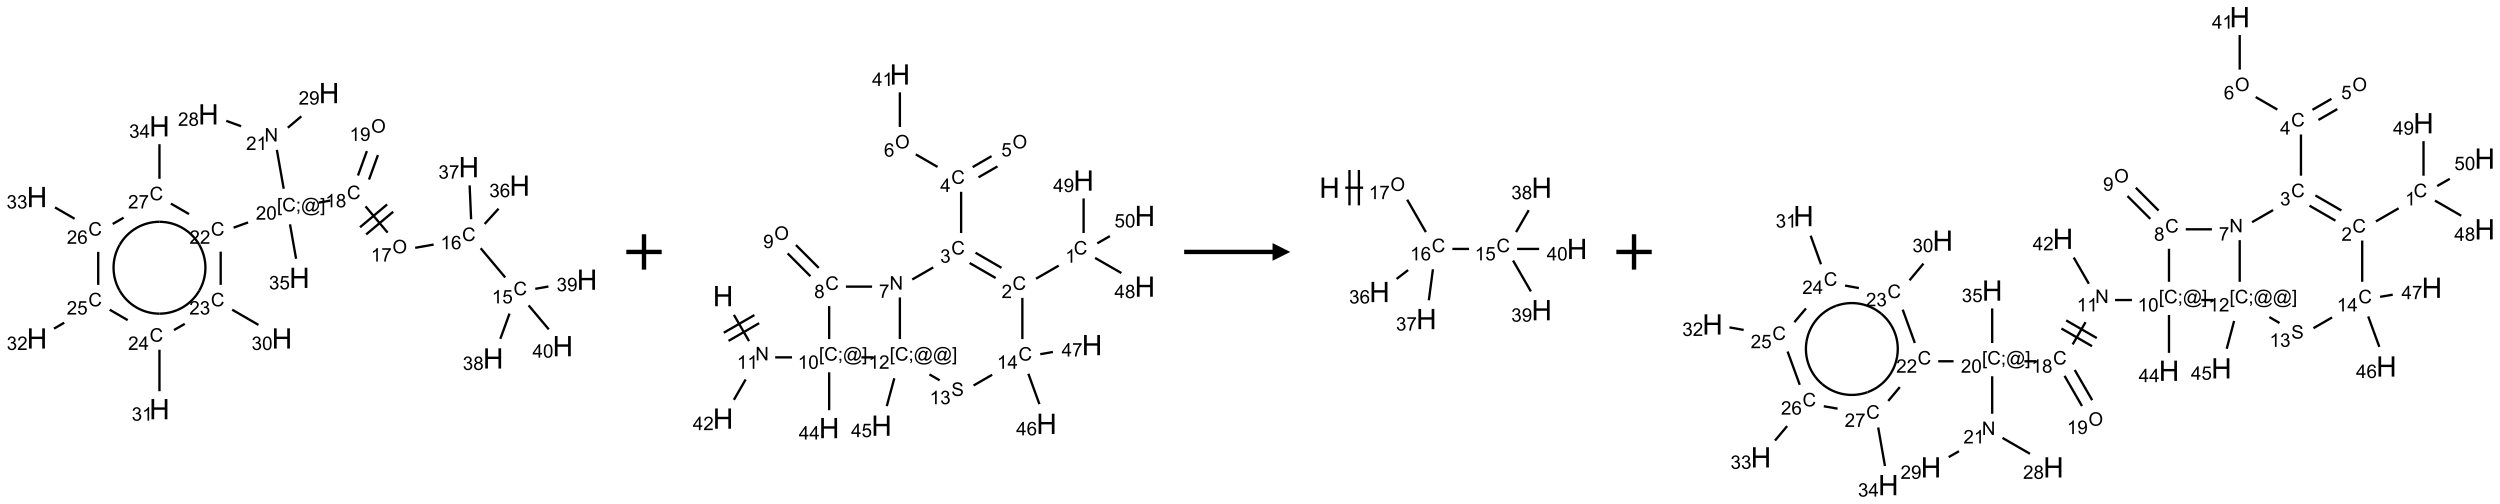<?xml version="1.0" encoding="UTF-8"?>
<svg xmlns="http://www.w3.org/2000/svg" xmlns:xlink="http://www.w3.org/1999/xlink" width="1414" height="285" viewBox="0 0 1414 285">
<defs>
<g>
<g id="glyph-0-0">
<path d="M 1.332 0 L 1.332 -6.668 L 6.668 -6.668 L 6.668 0 Z M 1.5 -0.168 L 6.5 -0.168 L 6.5 -6.5 L 1.5 -6.5 Z M 1.5 -0.168 "/>
</g>
<g id="glyph-0-1">
<path d="M 6.27 -2.676 L 7.281 -2.422 C 7.07 -1.594 6.688 -0.961 6.137 -0.523 C 5.586 -0.086 4.914 0.129 4.121 0.129 C 3.297 0.129 2.629 -0.039 2.113 -0.371 C 1.598 -0.707 1.203 -1.191 0.934 -1.828 C 0.664 -2.465 0.531 -3.145 0.531 -3.875 C 0.531 -4.672 0.684 -5.363 0.988 -5.957 C 1.293 -6.547 1.723 -6.996 2.285 -7.305 C 2.844 -7.613 3.461 -7.766 4.137 -7.766 C 4.898 -7.766 5.543 -7.57 6.062 -7.184 C 6.582 -6.793 6.945 -6.246 7.152 -5.543 L 6.156 -5.309 C 5.98 -5.863 5.723 -6.266 5.387 -6.52 C 5.051 -6.773 4.625 -6.902 4.113 -6.902 C 3.527 -6.902 3.039 -6.762 2.645 -6.48 C 2.25 -6.199 1.973 -5.82 1.812 -5.348 C 1.652 -4.871 1.574 -4.383 1.574 -3.879 C 1.574 -3.23 1.668 -2.664 1.855 -2.18 C 2.047 -1.695 2.34 -1.332 2.738 -1.094 C 3.137 -0.855 3.57 -0.734 4.035 -0.734 C 4.602 -0.734 5.082 -0.898 5.473 -1.223 C 5.867 -1.551 6.133 -2.035 6.27 -2.676 Z M 6.27 -2.676 "/>
</g>
<g id="glyph-0-2">
<path d="M 3.973 0 L 3.035 0 L 3.035 -5.973 C 2.809 -5.758 2.516 -5.543 2.148 -5.328 C 1.781 -5.113 1.453 -4.953 1.16 -4.844 L 1.16 -5.75 C 1.684 -5.996 2.145 -6.297 2.535 -6.645 C 2.93 -6.996 3.207 -7.336 3.371 -7.668 L 3.973 -7.668 Z M 3.973 0 "/>
</g>
<g id="glyph-0-3">
<path d="M 0.441 -2 L 1.426 -2.082 C 1.5 -1.605 1.668 -1.242 1.934 -1.004 C 2.199 -0.762 2.52 -0.641 2.895 -0.641 C 3.348 -0.641 3.73 -0.812 4.043 -1.152 C 4.355 -1.492 4.512 -1.941 4.512 -2.504 C 4.512 -3.039 4.359 -3.461 4.059 -3.77 C 3.758 -4.078 3.367 -4.234 2.879 -4.234 C 2.578 -4.234 2.305 -4.164 2.062 -4.027 C 1.82 -3.891 1.629 -3.715 1.488 -3.496 L 0.609 -3.609 L 1.348 -7.531 L 5.145 -7.531 L 5.145 -6.637 L 2.098 -6.637 L 1.688 -4.582 C 2.145 -4.902 2.625 -5.062 3.129 -5.062 C 3.797 -5.062 4.359 -4.832 4.816 -4.371 C 5.277 -3.91 5.504 -3.312 5.504 -2.59 C 5.504 -1.898 5.305 -1.301 4.902 -0.797 C 4.41 -0.18 3.742 0.129 2.895 0.129 C 2.199 0.129 1.633 -0.062 1.195 -0.453 C 0.758 -0.844 0.504 -1.359 0.441 -2 Z M 0.441 -2 "/>
</g>
<g id="glyph-0-4">
<path d="M 5.309 -5.766 L 4.375 -5.691 C 4.293 -6.059 4.172 -6.328 4.02 -6.496 C 3.766 -6.762 3.453 -6.895 3.082 -6.895 C 2.785 -6.895 2.523 -6.812 2.297 -6.645 C 2 -6.43 1.77 -6.117 1.598 -5.703 C 1.43 -5.289 1.34 -4.703 1.332 -3.938 C 1.559 -4.281 1.836 -4.535 2.16 -4.703 C 2.488 -4.871 2.828 -4.953 3.188 -4.953 C 3.812 -4.953 4.344 -4.723 4.785 -4.262 C 5.223 -3.801 5.441 -3.207 5.441 -2.48 C 5.441 -2 5.34 -1.555 5.133 -1.145 C 4.926 -0.73 4.641 -0.418 4.281 -0.199 C 3.922 0.02 3.512 0.129 3.051 0.129 C 2.27 0.129 1.633 -0.156 1.141 -0.73 C 0.648 -1.305 0.402 -2.254 0.402 -3.574 C 0.402 -5.051 0.672 -6.121 1.219 -6.793 C 1.695 -7.375 2.336 -7.668 3.141 -7.668 C 3.742 -7.668 4.234 -7.5 4.617 -7.16 C 5 -6.824 5.23 -6.359 5.309 -5.766 Z M 1.48 -2.473 C 1.48 -2.152 1.547 -1.844 1.684 -1.547 C 1.82 -1.25 2.016 -1.027 2.262 -0.871 C 2.508 -0.719 2.766 -0.641 3.035 -0.641 C 3.434 -0.641 3.773 -0.801 4.059 -1.121 C 4.344 -1.441 4.484 -1.875 4.484 -2.422 C 4.484 -2.949 4.344 -3.367 4.062 -3.668 C 3.781 -3.973 3.426 -4.125 3 -4.125 C 2.578 -4.125 2.219 -3.973 1.922 -3.668 C 1.625 -3.363 1.48 -2.969 1.48 -2.473 Z M 1.48 -2.473 "/>
</g>
<g id="glyph-0-5">
<path d="M 0.516 -3.719 C 0.516 -4.984 0.855 -5.977 1.535 -6.695 C 2.215 -7.414 3.094 -7.77 4.172 -7.77 C 4.875 -7.77 5.512 -7.602 6.078 -7.266 C 6.645 -6.93 7.074 -6.461 7.371 -5.855 C 7.668 -5.254 7.816 -4.57 7.816 -3.809 C 7.816 -3.035 7.66 -2.34 7.348 -1.73 C 7.035 -1.117 6.594 -0.656 6.02 -0.34 C 5.449 -0.027 4.828 0.129 4.168 0.129 C 3.449 0.129 2.805 -0.043 2.238 -0.391 C 1.672 -0.738 1.246 -1.211 0.953 -1.812 C 0.66 -2.414 0.516 -3.047 0.516 -3.719 Z M 1.559 -3.703 C 1.559 -2.781 1.805 -2.059 2.301 -1.527 C 2.793 -1 3.414 -0.734 4.16 -0.734 C 4.922 -0.734 5.547 -1 6.039 -1.535 C 6.531 -2.07 6.777 -2.828 6.777 -3.812 C 6.777 -4.434 6.672 -4.977 6.461 -5.441 C 6.25 -5.902 5.945 -6.262 5.539 -6.52 C 5.133 -6.773 4.68 -6.902 4.176 -6.902 C 3.461 -6.902 2.848 -6.656 2.332 -6.164 C 1.816 -5.672 1.559 -4.852 1.559 -3.703 Z M 1.559 -3.703 "/>
</g>
<g id="glyph-0-6">
<path d="M 0.504 -6.637 L 0.504 -7.535 L 5.449 -7.535 L 5.449 -6.809 C 4.961 -6.289 4.48 -5.602 4.004 -4.746 C 3.527 -3.887 3.156 -3.004 2.895 -2.098 C 2.707 -1.461 2.59 -0.762 2.535 0 L 1.574 0 C 1.582 -0.602 1.703 -1.328 1.926 -2.176 C 2.152 -3.027 2.477 -3.848 2.898 -4.637 C 3.32 -5.426 3.77 -6.094 4.246 -6.637 Z M 0.504 -6.637 "/>
</g>
<g id="glyph-0-7">
<path d="M 1.887 -4.141 C 1.496 -4.281 1.207 -4.484 1.02 -4.75 C 0.832 -5.016 0.738 -5.328 0.738 -5.699 C 0.738 -6.254 0.938 -6.719 1.34 -7.098 C 1.738 -7.477 2.27 -7.668 2.934 -7.668 C 3.598 -7.668 4.137 -7.473 4.543 -7.086 C 4.949 -6.699 5.152 -6.227 5.152 -5.672 C 5.152 -5.316 5.059 -5.008 4.871 -4.746 C 4.688 -4.484 4.406 -4.281 4.027 -4.141 C 4.496 -3.988 4.852 -3.742 5.098 -3.402 C 5.34 -3.062 5.465 -2.656 5.465 -2.184 C 5.465 -1.531 5.234 -0.98 4.77 -0.535 C 4.309 -0.09 3.703 0.129 2.949 0.129 C 2.195 0.129 1.586 -0.094 1.125 -0.539 C 0.664 -0.984 0.434 -1.543 0.434 -2.207 C 0.434 -2.703 0.559 -3.121 0.809 -3.457 C 1.062 -3.793 1.422 -4.02 1.887 -4.141 Z M 1.699 -5.73 C 1.699 -5.367 1.812 -5.074 2.047 -4.844 C 2.281 -4.613 2.582 -4.5 2.953 -4.5 C 3.312 -4.5 3.609 -4.613 3.84 -4.84 C 4.07 -5.066 4.188 -5.348 4.188 -5.676 C 4.188 -6.02 4.07 -6.309 3.832 -6.543 C 3.594 -6.777 3.297 -6.895 2.941 -6.895 C 2.586 -6.895 2.289 -6.781 2.051 -6.551 C 1.816 -6.324 1.699 -6.047 1.699 -5.73 Z M 1.395 -2.203 C 1.395 -1.938 1.461 -1.676 1.586 -1.426 C 1.711 -1.176 1.902 -0.984 2.152 -0.848 C 2.402 -0.711 2.672 -0.641 2.957 -0.641 C 3.406 -0.641 3.777 -0.785 4.066 -1.074 C 4.359 -1.363 4.504 -1.727 4.504 -2.172 C 4.504 -2.625 4.355 -2.996 4.055 -3.293 C 3.754 -3.586 3.379 -3.734 2.926 -3.734 C 2.484 -3.734 2.121 -3.59 1.832 -3.297 C 1.543 -3.004 1.395 -2.641 1.395 -2.203 Z M 1.395 -2.203 "/>
</g>
<g id="glyph-0-8">
<path d="M 0.582 -1.766 L 1.484 -1.848 C 1.562 -1.426 1.707 -1.117 1.922 -0.926 C 2.137 -0.734 2.414 -0.641 2.75 -0.641 C 3.039 -0.641 3.289 -0.707 3.508 -0.84 C 3.727 -0.973 3.902 -1.148 4.043 -1.367 C 4.18 -1.586 4.297 -1.887 4.391 -2.262 C 4.484 -2.637 4.531 -3.016 4.531 -3.406 C 4.531 -3.449 4.531 -3.512 4.527 -3.594 C 4.34 -3.297 4.082 -3.055 3.758 -2.867 C 3.434 -2.68 3.082 -2.59 2.703 -2.59 C 2.07 -2.59 1.535 -2.816 1.098 -3.277 C 0.66 -3.734 0.441 -4.34 0.441 -5.09 C 0.441 -5.863 0.672 -6.484 1.129 -6.957 C 1.586 -7.43 2.156 -7.668 2.844 -7.668 C 3.34 -7.668 3.793 -7.531 4.207 -7.266 C 4.617 -7 4.93 -6.617 5.145 -6.121 C 5.355 -5.629 5.465 -4.91 5.465 -3.973 C 5.465 -2.996 5.359 -2.223 5.145 -1.645 C 4.934 -1.066 4.617 -0.625 4.199 -0.324 C 3.781 -0.02 3.293 0.129 2.73 0.129 C 2.133 0.129 1.645 -0.035 1.266 -0.367 C 0.887 -0.699 0.66 -1.164 0.582 -1.766 Z M 4.422 -5.137 C 4.422 -5.676 4.277 -6.102 3.992 -6.418 C 3.707 -6.734 3.359 -6.891 2.957 -6.891 C 2.543 -6.891 2.18 -6.719 1.871 -6.379 C 1.562 -6.039 1.406 -5.598 1.406 -5.059 C 1.406 -4.57 1.555 -4.176 1.848 -3.871 C 2.141 -3.566 2.5 -3.418 2.934 -3.418 C 3.367 -3.418 3.723 -3.57 4.004 -3.871 C 4.281 -4.176 4.422 -4.598 4.422 -5.137 Z M 4.422 -5.137 "/>
</g>
<g id="glyph-0-9">
<path d="M 0.723 2.121 L 0.723 -7.637 L 2.793 -7.637 L 2.793 -6.859 L 1.66 -6.859 L 1.66 1.344 L 2.793 1.344 L 2.793 2.121 Z M 0.723 2.121 "/>
</g>
<g id="glyph-0-10">
<path d="M 0.949 -4.465 L 0.949 -5.531 L 2.016 -5.531 L 2.016 -4.465 Z M 0.949 0 L 0.949 -1.066 L 2.016 -1.066 L 2.016 0 C 2.016 0.391 1.945 0.711 1.809 0.949 C 1.668 1.191 1.449 1.379 1.145 1.512 L 0.887 1.109 C 1.082 1.023 1.23 0.895 1.324 0.727 C 1.418 0.559 1.469 0.316 1.48 0 Z M 0.949 0 "/>
</g>
<g id="glyph-0-11">
<path d="M 6.047 -0.848 C 5.82 -0.59 5.57 -0.379 5.289 -0.223 C 5.008 -0.062 4.73 0.016 4.449 0.016 C 4.141 0.016 3.84 -0.074 3.547 -0.254 C 3.254 -0.434 3.02 -0.715 2.836 -1.09 C 2.652 -1.465 2.562 -1.875 2.562 -2.324 C 2.562 -2.875 2.703 -3.43 2.988 -3.98 C 3.27 -4.535 3.621 -4.953 4.043 -5.23 C 4.461 -5.508 4.871 -5.645 5.266 -5.645 C 5.566 -5.645 5.855 -5.566 6.129 -5.41 C 6.402 -5.25 6.641 -5.012 6.84 -4.688 L 7.016 -5.496 L 7.949 -5.496 L 7.199 -2 C 7.094 -1.516 7.043 -1.246 7.043 -1.191 C 7.043 -1.098 7.078 -1.02 7.148 -0.949 C 7.219 -0.883 7.305 -0.848 7.406 -0.848 C 7.59 -0.848 7.832 -0.953 8.129 -1.168 C 8.527 -1.445 8.84 -1.816 9.07 -2.285 C 9.301 -2.75 9.418 -3.234 9.418 -3.73 C 9.418 -4.309 9.27 -4.852 8.973 -5.355 C 8.676 -5.859 8.23 -6.262 7.645 -6.562 C 7.055 -6.863 6.406 -7.016 5.691 -7.016 C 4.879 -7.016 4.137 -6.824 3.465 -6.445 C 2.793 -6.066 2.273 -5.52 1.902 -4.809 C 1.535 -4.098 1.348 -3.34 1.348 -2.527 C 1.348 -1.676 1.535 -0.941 1.902 -0.328 C 2.273 0.285 2.809 0.742 3.508 1.035 C 4.207 1.328 4.984 1.473 5.832 1.473 C 6.742 1.473 7.504 1.32 8.121 1.016 C 8.734 0.711 9.195 0.34 9.5 -0.098 L 10.441 -0.098 C 10.266 0.266 9.961 0.637 9.531 1.016 C 9.102 1.395 8.59 1.695 7.996 1.914 C 7.402 2.133 6.688 2.246 5.848 2.246 C 5.078 2.246 4.367 2.145 3.715 1.949 C 3.066 1.75 2.512 1.453 2.051 1.055 C 1.594 0.656 1.25 0.199 1.016 -0.316 C 0.723 -0.973 0.578 -1.684 0.578 -2.441 C 0.578 -3.289 0.75 -4.098 1.098 -4.863 C 1.523 -5.805 2.125 -6.527 2.902 -7.027 C 3.684 -7.527 4.629 -7.777 5.738 -7.777 C 6.602 -7.777 7.375 -7.602 8.059 -7.246 C 8.746 -6.895 9.285 -6.371 9.684 -5.672 C 10.02 -5.07 10.188 -4.418 10.188 -3.715 C 10.188 -2.707 9.832 -1.812 9.125 -1.031 C 8.492 -0.328 7.801 0.02 7.051 0.02 C 6.812 0.02 6.617 -0.016 6.473 -0.09 C 6.324 -0.16 6.215 -0.266 6.145 -0.402 C 6.102 -0.488 6.066 -0.637 6.047 -0.848 Z M 3.527 -2.262 C 3.527 -1.785 3.641 -1.414 3.863 -1.152 C 4.09 -0.887 4.348 -0.754 4.641 -0.754 C 4.836 -0.754 5.039 -0.812 5.254 -0.93 C 5.469 -1.047 5.676 -1.219 5.871 -1.449 C 6.066 -1.676 6.23 -1.969 6.355 -2.32 C 6.48 -2.672 6.543 -3.027 6.543 -3.379 C 6.543 -3.852 6.426 -4.219 6.191 -4.48 C 5.957 -4.738 5.672 -4.871 5.332 -4.871 C 5.109 -4.871 4.902 -4.812 4.707 -4.699 C 4.512 -4.586 4.32 -4.406 4.137 -4.156 C 3.953 -3.906 3.805 -3.602 3.691 -3.246 C 3.582 -2.887 3.527 -2.559 3.527 -2.262 Z M 3.527 -2.262 "/>
</g>
<g id="glyph-0-12">
<path d="M 2.27 2.121 L 0.203 2.121 L 0.203 1.344 L 1.332 1.344 L 1.332 -6.859 L 0.203 -6.859 L 0.203 -7.637 L 2.27 -7.637 Z M 2.27 2.121 "/>
</g>
<g id="glyph-0-13">
<path d="M 5.371 -0.902 L 5.371 0 L 0.324 0 C 0.316 -0.227 0.352 -0.441 0.434 -0.652 C 0.562 -0.996 0.766 -1.332 1.051 -1.668 C 1.332 -2 1.742 -2.387 2.277 -2.824 C 3.105 -3.504 3.668 -4.043 3.957 -4.441 C 4.25 -4.84 4.395 -5.215 4.395 -5.566 C 4.395 -5.938 4.262 -6.254 3.996 -6.508 C 3.73 -6.762 3.387 -6.891 2.957 -6.891 C 2.508 -6.891 2.145 -6.754 1.875 -6.484 C 1.605 -6.215 1.469 -5.84 1.465 -5.359 L 0.5 -5.457 C 0.566 -6.176 0.812 -6.727 1.246 -7.102 C 1.676 -7.477 2.254 -7.668 2.98 -7.668 C 3.711 -7.668 4.293 -7.465 4.719 -7.059 C 5.145 -6.652 5.359 -6.148 5.359 -5.547 C 5.359 -5.242 5.297 -4.941 5.172 -4.645 C 5.047 -4.352 4.84 -4.039 4.551 -3.715 C 4.262 -3.387 3.777 -2.938 3.105 -2.371 C 2.543 -1.898 2.18 -1.578 2.02 -1.41 C 1.859 -1.242 1.73 -1.07 1.625 -0.902 Z M 5.371 -0.902 "/>
</g>
<g id="glyph-0-14">
<path d="M 0.441 -3.766 C 0.441 -4.668 0.535 -5.395 0.723 -5.945 C 0.906 -6.496 1.184 -6.922 1.551 -7.219 C 1.918 -7.516 2.375 -7.668 2.934 -7.668 C 3.344 -7.668 3.703 -7.586 4.012 -7.418 C 4.32 -7.254 4.574 -7.016 4.777 -6.707 C 4.977 -6.395 5.137 -6.016 5.25 -5.57 C 5.363 -5.125 5.422 -4.523 5.422 -3.766 C 5.422 -2.871 5.328 -2.148 5.145 -1.598 C 4.961 -1.047 4.688 -0.621 4.32 -0.32 C 3.953 -0.02 3.492 0.129 2.934 0.129 C 2.195 0.129 1.617 -0.133 1.199 -0.66 C 0.695 -1.297 0.441 -2.332 0.441 -3.766 Z M 1.406 -3.766 C 1.406 -2.512 1.555 -1.68 1.848 -1.262 C 2.141 -0.848 2.5 -0.641 2.934 -0.641 C 3.363 -0.641 3.727 -0.848 4.02 -1.266 C 4.312 -1.684 4.457 -2.516 4.457 -3.766 C 4.457 -5.023 4.312 -5.859 4.02 -6.27 C 3.727 -6.684 3.359 -6.891 2.922 -6.891 C 2.492 -6.891 2.148 -6.707 1.891 -6.344 C 1.566 -5.879 1.406 -5.02 1.406 -3.766 Z M 1.406 -3.766 "/>
</g>
<g id="glyph-0-15">
<path d="M 0.812 0 L 0.812 -7.637 L 1.848 -7.637 L 5.859 -1.641 L 5.859 -7.637 L 6.828 -7.637 L 6.828 0 L 5.793 0 L 1.781 -6 L 1.781 0 Z M 0.812 0 "/>
</g>
<g id="glyph-0-16">
<path d="M 0.449 -2.016 L 1.387 -2.141 C 1.492 -1.609 1.676 -1.227 1.934 -0.992 C 2.191 -0.758 2.508 -0.641 2.879 -0.641 C 3.32 -0.641 3.695 -0.793 3.996 -1.098 C 4.301 -1.402 4.453 -1.781 4.453 -2.234 C 4.453 -2.664 4.312 -3.02 4.031 -3.301 C 3.75 -3.578 3.391 -3.719 2.957 -3.719 C 2.781 -3.719 2.562 -3.684 2.297 -3.613 L 2.402 -4.438 C 2.465 -4.43 2.516 -4.426 2.551 -4.426 C 2.949 -4.426 3.312 -4.531 3.629 -4.738 C 3.949 -4.949 4.109 -5.27 4.109 -5.703 C 4.109 -6.047 3.992 -6.332 3.762 -6.559 C 3.527 -6.785 3.227 -6.895 2.859 -6.895 C 2.496 -6.895 2.191 -6.781 1.949 -6.551 C 1.707 -6.324 1.547 -5.98 1.48 -5.52 L 0.543 -5.688 C 0.656 -6.316 0.918 -6.805 1.324 -7.148 C 1.73 -7.492 2.234 -7.668 2.84 -7.668 C 3.254 -7.668 3.641 -7.578 3.988 -7.398 C 4.34 -7.219 4.609 -6.977 4.793 -6.668 C 4.98 -6.359 5.074 -6.031 5.074 -5.684 C 5.074 -5.352 4.984 -5.051 4.809 -4.781 C 4.629 -4.512 4.367 -4.297 4.02 -4.137 C 4.473 -4.031 4.824 -3.816 5.074 -3.488 C 5.324 -3.16 5.449 -2.75 5.449 -2.254 C 5.449 -1.59 5.203 -1.023 4.719 -0.559 C 4.234 -0.098 3.617 0.137 2.875 0.137 C 2.203 0.137 1.648 -0.062 1.207 -0.465 C 0.762 -0.863 0.512 -1.379 0.449 -2.016 Z M 0.449 -2.016 "/>
</g>
<g id="glyph-0-17">
<path d="M 3.449 0 L 3.449 -1.828 L 0.137 -1.828 L 0.137 -2.688 L 3.621 -7.637 L 4.387 -7.637 L 4.387 -2.688 L 5.418 -2.688 L 5.418 -1.828 L 4.387 -1.828 L 4.387 0 Z M 3.449 -2.688 L 3.449 -6.129 L 1.059 -2.688 Z M 3.449 -2.688 "/>
</g>
<g id="glyph-0-18">
<path d="M 0.48 -2.453 L 1.434 -2.535 C 1.477 -2.152 1.582 -1.84 1.746 -1.598 C 1.91 -1.352 2.168 -1.152 2.516 -1.004 C 2.863 -0.852 3.254 -0.777 3.688 -0.777 C 4.074 -0.777 4.414 -0.832 4.707 -0.949 C 5.004 -1.062 5.223 -1.219 5.367 -1.418 C 5.512 -1.617 5.582 -1.836 5.582 -2.074 C 5.582 -2.312 5.516 -2.523 5.375 -2.699 C 5.234 -2.879 5.008 -3.031 4.688 -3.152 C 4.484 -3.23 4.031 -3.355 3.328 -3.523 C 2.625 -3.691 2.137 -3.852 1.855 -4 C 1.488 -4.191 1.219 -4.43 1.039 -4.711 C 0.859 -4.992 0.77 -5.312 0.77 -5.66 C 0.77 -6.047 0.879 -6.406 1.098 -6.742 C 1.316 -7.078 1.637 -7.332 2.059 -7.504 C 2.477 -7.68 2.945 -7.766 3.457 -7.766 C 4.023 -7.766 4.523 -7.676 4.957 -7.492 C 5.387 -7.309 5.719 -7.043 5.953 -6.688 C 6.188 -6.332 6.312 -5.934 6.328 -5.484 L 5.359 -5.41 C 5.309 -5.895 5.133 -6.258 4.832 -6.504 C 4.531 -6.75 4.086 -6.875 3.5 -6.875 C 2.891 -6.875 2.445 -6.762 2.164 -6.539 C 1.883 -6.316 1.746 -6.047 1.746 -5.73 C 1.746 -5.457 1.844 -5.23 2.043 -5.051 C 2.238 -4.875 2.742 -4.695 3.566 -4.508 C 4.387 -4.32 4.949 -4.16 5.254 -4.02 C 5.699 -3.816 6.027 -3.555 6.238 -3.242 C 6.449 -2.93 6.559 -2.566 6.559 -2.156 C 6.559 -1.75 6.441 -1.367 6.207 -1.008 C 5.977 -0.648 5.641 -0.367 5.207 -0.168 C 4.77 0.031 4.281 0.129 3.734 0.129 C 3.043 0.129 2.465 0.031 1.996 -0.172 C 1.531 -0.375 1.164 -0.676 0.898 -1.082 C 0.633 -1.484 0.492 -1.941 0.48 -2.453 Z M 0.48 -2.453 "/>
</g>
<g id="glyph-1-0">
<path d="M 2 0 L 2 -10 L 10 -10 L 10 0 Z M 2.25 -0.25 L 9.75 -0.25 L 9.75 -9.75 L 2.25 -9.75 Z M 2.25 -0.25 "/>
</g>
<g id="glyph-1-1">
<path d="M 1.281 0 L 1.281 -11.453 L 2.797 -11.453 L 2.797 -6.75 L 8.75 -6.75 L 8.75 -11.453 L 10.266 -11.453 L 10.266 0 L 8.75 0 L 8.75 -5.398 L 2.797 -5.398 L 2.797 0 Z M 1.281 0 "/>
</g>
</g>
</defs>
<path fill="none" stroke-width="0.033" stroke-linecap="butt" stroke-linejoin="miter" stroke="rgb(0%, 0%, 0%)" stroke-opacity="1" stroke-miterlimit="10" d="M 6.621 2.607 L 6.274 2.194 " transform="matrix(40, 0, 0, 40, 20.906, 52.643)"/>
<path fill="none" stroke-width="0.033" stroke-linecap="butt" stroke-linejoin="miter" stroke="rgb(0%, 0%, 0%)" stroke-opacity="1" stroke-miterlimit="10" d="M 5.609 2.142 L 5.348 2.188 " transform="matrix(40, 0, 0, 40, 20.906, 52.643)"/>
<path fill="none" stroke-width="0.033" stroke-linecap="butt" stroke-linejoin="miter" stroke="rgb(0%, 0%, 0%)" stroke-opacity="1" stroke-miterlimit="10" d="M 4.958 1.973 L 4.646 1.602 " transform="matrix(40, 0, 0, 40, 20.906, 52.643)"/>
<path fill="none" stroke-width="0.033" stroke-linecap="butt" stroke-linejoin="miter" stroke="rgb(0%, 0%, 0%)" stroke-opacity="1" stroke-miterlimit="10" d="M 4.951 1.575 L 4.568 1.897 " transform="matrix(40, 0, 0, 40, 20.906, 52.643)"/>
<path fill="none" stroke-width="0.033" stroke-linecap="butt" stroke-linejoin="miter" stroke="rgb(0%, 0%, 0%)" stroke-opacity="1" stroke-miterlimit="10" d="M 5.037 1.678 L 4.654 1.999 " transform="matrix(40, 0, 0, 40, 20.906, 52.643)"/>
<path fill="none" stroke-width="0.033" stroke-linecap="butt" stroke-linejoin="miter" stroke="rgb(0%, 0%, 0%)" stroke-opacity="1" stroke-miterlimit="10" d="M 4.695 1.223 L 4.821 0.877 " transform="matrix(40, 0, 0, 40, 20.906, 52.643)"/>
<path fill="none" stroke-width="0.033" stroke-linecap="butt" stroke-linejoin="miter" stroke="rgb(0%, 0%, 0%)" stroke-opacity="1" stroke-miterlimit="10" d="M 4.539 1.166 L 4.665 0.82 " transform="matrix(40, 0, 0, 40, 20.906, 52.643)"/>
<path fill="none" stroke-width="0.033" stroke-linecap="butt" stroke-linejoin="miter" stroke="rgb(0%, 0%, 0%)" stroke-opacity="1" stroke-miterlimit="10" d="M 4.149 1.52 L 3.985 1.549 " transform="matrix(40, 0, 0, 40, 20.906, 52.643)"/>
<path fill="none" stroke-width="0.033" stroke-linecap="butt" stroke-linejoin="miter" stroke="rgb(0%, 0%, 0%)" stroke-opacity="1" stroke-miterlimit="10" d="M 3.489 1.353 L 3.392 0.803 " transform="matrix(40, 0, 0, 40, 20.906, 52.643)"/>
<path fill="none" stroke-width="0.033" stroke-linecap="butt" stroke-linejoin="miter" stroke="rgb(0%, 0%, 0%)" stroke-opacity="1" stroke-miterlimit="10" d="M 2.887 0.469 L 2.677 0.393 " transform="matrix(40, 0, 0, 40, 20.906, 52.643)"/>
<path fill="none" stroke-width="0.033" stroke-linecap="butt" stroke-linejoin="miter" stroke="rgb(0%, 0%, 0%)" stroke-opacity="1" stroke-miterlimit="10" d="M 3.547 0.49 L 3.738 0.329 " transform="matrix(40, 0, 0, 40, 20.906, 52.643)"/>
<path fill="none" stroke-width="0.033" stroke-linecap="butt" stroke-linejoin="miter" stroke="rgb(0%, 0%, 0%)" stroke-opacity="1" stroke-miterlimit="10" d="M 2.985 1.829 L 2.78 1.903 " transform="matrix(40, 0, 0, 40, 20.906, 52.643)"/>
<path fill="none" stroke-width="0.033" stroke-linecap="butt" stroke-linejoin="miter" stroke="rgb(0%, 0%, 0%)" stroke-opacity="1" stroke-miterlimit="10" d="M 2.598 2.242 L 2.598 2.712 " transform="matrix(40, 0, 0, 40, 20.906, 52.643)"/>
<path fill="none" stroke-width="0.033" stroke-linecap="butt" stroke-linejoin="miter" stroke="rgb(0%, 0%, 0%)" stroke-opacity="1" stroke-miterlimit="10" d="M 2.76 3.063 L 3.132 3.278 " transform="matrix(40, 0, 0, 40, 20.906, 52.643)"/>
<path fill="none" stroke-width="0.033" stroke-linecap="butt" stroke-linejoin="miter" stroke="rgb(0%, 0%, 0%)" stroke-opacity="1" stroke-miterlimit="10" d="M 2.09 3.263 L 1.937 3.351 " transform="matrix(40, 0, 0, 40, 20.906, 52.643)"/>
<path fill="none" stroke-width="0.033" stroke-linecap="butt" stroke-linejoin="miter" stroke="rgb(0%, 0%, 0%)" stroke-opacity="1" stroke-miterlimit="10" d="M 1.732 3.629 L 1.732 4.216 " transform="matrix(40, 0, 0, 40, 20.906, 52.643)"/>
<path fill="none" stroke-width="0.033" stroke-linecap="butt" stroke-linejoin="miter" stroke="rgb(0%, 0%, 0%)" stroke-opacity="1" stroke-miterlimit="10" d="M 1.283 3.211 L 1.028 3.063 " transform="matrix(40, 0, 0, 40, 20.906, 52.643)"/>
<path fill="none" stroke-width="0.033" stroke-linecap="butt" stroke-linejoin="miter" stroke="rgb(0%, 0%, 0%)" stroke-opacity="1" stroke-miterlimit="10" d="M 0.385 3.247 L 0.241 3.331 " transform="matrix(40, 0, 0, 40, 20.906, 52.643)"/>
<path fill="none" stroke-width="0.033" stroke-linecap="butt" stroke-linejoin="miter" stroke="rgb(0%, 0%, 0%)" stroke-opacity="1" stroke-miterlimit="10" d="M 0.866 2.712 L 0.866 2.245 " transform="matrix(40, 0, 0, 40, 20.906, 52.643)"/>
<path fill="none" stroke-width="0.033" stroke-linecap="butt" stroke-linejoin="miter" stroke="rgb(0%, 0%, 0%)" stroke-opacity="1" stroke-miterlimit="10" d="M 0.532 1.777 L 0.255 1.617 " transform="matrix(40, 0, 0, 40, 20.906, 52.643)"/>
<path fill="none" stroke-width="0.033" stroke-linecap="butt" stroke-linejoin="miter" stroke="rgb(0%, 0%, 0%)" stroke-opacity="1" stroke-miterlimit="10" d="M 1.071 1.851 L 1.225 1.762 " transform="matrix(40, 0, 0, 40, 20.906, 52.643)"/>
<path fill="none" stroke-width="0.033" stroke-linecap="butt" stroke-linejoin="miter" stroke="rgb(0%, 0%, 0%)" stroke-opacity="1" stroke-miterlimit="10" d="M 1.894 1.563 L 2.15 1.711 " transform="matrix(40, 0, 0, 40, 20.906, 52.643)"/>
<path fill="none" stroke-width="0.033" stroke-linecap="butt" stroke-linejoin="miter" stroke="rgb(0%, 0%, 0%)" stroke-opacity="1" stroke-miterlimit="10" d="M 1.732 1.212 L 1.732 0.723 " transform="matrix(40, 0, 0, 40, 20.906, 52.643)"/>
<path fill="none" stroke-width="0.033" stroke-linecap="butt" stroke-linejoin="miter" stroke="rgb(0%, 0%, 0%)" stroke-opacity="1" stroke-miterlimit="10" d="M 3.578 1.856 L 3.664 2.343 " transform="matrix(40, 0, 0, 40, 20.906, 52.643)"/>
<path fill="none" stroke-width="0.033" stroke-linecap="butt" stroke-linejoin="miter" stroke="rgb(0%, 0%, 0%)" stroke-opacity="1" stroke-miterlimit="10" d="M 6.33 1.851 L 6.527 1.635 " transform="matrix(40, 0, 0, 40, 20.906, 52.643)"/>
<path fill="none" stroke-width="0.033" stroke-linecap="butt" stroke-linejoin="miter" stroke="rgb(0%, 0%, 0%)" stroke-opacity="1" stroke-miterlimit="10" d="M 6.139 1.784 L 6.118 1.305 " transform="matrix(40, 0, 0, 40, 20.906, 52.643)"/>
<path fill="none" stroke-width="0.033" stroke-linecap="butt" stroke-linejoin="miter" stroke="rgb(0%, 0%, 0%)" stroke-opacity="1" stroke-miterlimit="10" d="M 6.682 3.118 L 6.552 3.475 " transform="matrix(40, 0, 0, 40, 20.906, 52.643)"/>
<path fill="none" stroke-width="0.033" stroke-linecap="butt" stroke-linejoin="miter" stroke="rgb(0%, 0%, 0%)" stroke-opacity="1" stroke-miterlimit="10" d="M 7.046 2.768 L 7.232 2.735 " transform="matrix(40, 0, 0, 40, 20.906, 52.643)"/>
<path fill="none" stroke-width="0.033" stroke-linecap="butt" stroke-linejoin="miter" stroke="rgb(0%, 0%, 0%)" stroke-opacity="1" stroke-miterlimit="10" d="M 6.952 3.002 L 7.237 3.341 " transform="matrix(40, 0, 0, 40, 20.906, 52.643)"/>
<path fill="none" stroke-width="0.033" stroke-linecap="butt" stroke-linejoin="miter" stroke="rgb(0%, 0%, 0%)" stroke-opacity="1" stroke-miterlimit="10" d="M 2.295 2.145 C 2.411 2.346 2.411 2.593 2.295 2.794 " transform="matrix(40, 0, 0, 40, 20.906, 52.643)"/>
<path fill="none" stroke-width="0.033" stroke-linecap="butt" stroke-linejoin="miter" stroke="rgb(0%, 0%, 0%)" stroke-opacity="1" stroke-miterlimit="10" d="M 1.732 1.82 C 1.964 1.82 2.179 1.944 2.295 2.145 " transform="matrix(40, 0, 0, 40, 20.906, 52.643)"/>
<path fill="none" stroke-width="0.033" stroke-linecap="butt" stroke-linejoin="miter" stroke="rgb(0%, 0%, 0%)" stroke-opacity="1" stroke-miterlimit="10" d="M 1.17 2.145 C 1.286 1.944 1.5 1.82 1.732 1.82 " transform="matrix(40, 0, 0, 40, 20.906, 52.643)"/>
<path fill="none" stroke-width="0.033" stroke-linecap="butt" stroke-linejoin="miter" stroke="rgb(0%, 0%, 0%)" stroke-opacity="1" stroke-miterlimit="10" d="M 1.17 2.794 C 1.054 2.593 1.054 2.346 1.17 2.145 " transform="matrix(40, 0, 0, 40, 20.906, 52.643)"/>
<path fill="none" stroke-width="0.033" stroke-linecap="butt" stroke-linejoin="miter" stroke="rgb(0%, 0%, 0%)" stroke-opacity="1" stroke-miterlimit="10" d="M 1.732 3.119 C 1.5 3.119 1.286 2.995 1.17 2.794 " transform="matrix(40, 0, 0, 40, 20.906, 52.643)"/>
<path fill="none" stroke-width="0.033" stroke-linecap="butt" stroke-linejoin="miter" stroke="rgb(0%, 0%, 0%)" stroke-opacity="1" stroke-miterlimit="10" d="M 2.295 2.794 C 2.179 2.995 1.964 3.119 1.732 3.119 " transform="matrix(40, 0, 0, 40, 20.906, 52.643)"/>
<g fill="rgb(0%, 0%, 0%)" fill-opacity="1">
<use xlink:href="#glyph-0-1" x="290.406" y="166.984"/>
</g>
<g fill="rgb(0%, 0%, 0%)" fill-opacity="1">
<use xlink:href="#glyph-0-2" x="278.164" y="171.617"/>
<use xlink:href="#glyph-0-3" x="284.096" y="171.617"/>
</g>
<g fill="rgb(0%, 0%, 0%)" fill-opacity="1">
<use xlink:href="#glyph-0-1" x="261.32" y="136.34"/>
</g>
<g fill="rgb(0%, 0%, 0%)" fill-opacity="1">
<use xlink:href="#glyph-0-2" x="249.141" y="140.977"/>
<use xlink:href="#glyph-0-4" x="255.073" y="140.977"/>
</g>
<g fill="rgb(0%, 0%, 0%)" fill-opacity="1">
<use xlink:href="#glyph-0-5" x="221.945" y="143.289"/>
</g>
<g fill="rgb(0%, 0%, 0%)" fill-opacity="1">
<use xlink:href="#glyph-0-2" x="209.742" y="147.922"/>
<use xlink:href="#glyph-0-6" x="215.674" y="147.922"/>
</g>
<g fill="rgb(0%, 0%, 0%)" fill-opacity="1">
<use xlink:href="#glyph-0-1" x="196.215" y="112.645"/>
</g>
<g fill="rgb(0%, 0%, 0%)" fill-opacity="1">
<use xlink:href="#glyph-0-2" x="184.016" y="117.281"/>
<use xlink:href="#glyph-0-7" x="189.948" y="117.281"/>
</g>
<g fill="rgb(0%, 0%, 0%)" fill-opacity="1">
<use xlink:href="#glyph-0-5" x="209.914" y="75.062"/>
</g>
<g fill="rgb(0%, 0%, 0%)" fill-opacity="1">
<use xlink:href="#glyph-0-2" x="197.695" y="79.695"/>
<use xlink:href="#glyph-0-8" x="203.628" y="79.695"/>
</g>
<g fill="rgb(0%, 0%, 0%)" fill-opacity="1">
<use xlink:href="#glyph-0-9" x="156.629" y="119.598"/>
<use xlink:href="#glyph-0-1" x="159.592" y="119.598"/>
<use xlink:href="#glyph-0-10" x="167.296" y="119.598"/>
<use xlink:href="#glyph-0-11" x="170.259" y="119.598"/>
<use xlink:href="#glyph-0-12" x="181.087" y="119.598"/>
</g>
<g fill="rgb(0%, 0%, 0%)" fill-opacity="1">
<use xlink:href="#glyph-0-13" x="144.668" y="124.227"/>
<use xlink:href="#glyph-0-14" x="150.6" y="124.227"/>
</g>
<g fill="rgb(0%, 0%, 0%)" fill-opacity="1">
<use xlink:href="#glyph-0-15" x="149.598" y="80.066"/>
</g>
<g fill="rgb(0%, 0%, 0%)" fill-opacity="1">
<use xlink:href="#glyph-0-13" x="139.172" y="84.836"/>
<use xlink:href="#glyph-0-2" x="145.104" y="84.836"/>
</g>
<g fill="rgb(0%, 0%, 0%)" fill-opacity="1">
<use xlink:href="#glyph-1-1" x="112.109" y="70.402"/>
</g>
<g fill="rgb(0%, 0%, 0%)" fill-opacity="1">
<use xlink:href="#glyph-0-13" x="100.664" y="71.191"/>
<use xlink:href="#glyph-0-7" x="106.596" y="71.191"/>
</g>
<g fill="rgb(0%, 0%, 0%)" fill-opacity="1">
<use xlink:href="#glyph-1-1" x="180.34" y="58.371"/>
</g>
<g fill="rgb(0%, 0%, 0%)" fill-opacity="1">
<use xlink:href="#glyph-0-13" x="168.891" y="59.164"/>
<use xlink:href="#glyph-0-8" x="174.823" y="59.164"/>
</g>
<g fill="rgb(0%, 0%, 0%)" fill-opacity="1">
<use xlink:href="#glyph-0-1" x="119.238" y="133.273"/>
</g>
<g fill="rgb(0%, 0%, 0%)" fill-opacity="1">
<use xlink:href="#glyph-0-13" x="107.133" y="137.906"/>
<use xlink:href="#glyph-0-13" x="113.065" y="137.906"/>
</g>
<g fill="rgb(0%, 0%, 0%)" fill-opacity="1">
<use xlink:href="#glyph-0-1" x="119.238" y="173.273"/>
</g>
<g fill="rgb(0%, 0%, 0%)" fill-opacity="1">
<use xlink:href="#glyph-0-13" x="107.055" y="177.906"/>
<use xlink:href="#glyph-0-16" x="112.987" y="177.906"/>
</g>
<g fill="rgb(0%, 0%, 0%)" fill-opacity="1">
<use xlink:href="#glyph-1-1" x="153.699" y="197.156"/>
</g>
<g fill="rgb(0%, 0%, 0%)" fill-opacity="1">
<use xlink:href="#glyph-0-16" x="142.289" y="197.945"/>
<use xlink:href="#glyph-0-14" x="148.221" y="197.945"/>
</g>
<g fill="rgb(0%, 0%, 0%)" fill-opacity="1">
<use xlink:href="#glyph-0-1" x="84.594" y="193.273"/>
</g>
<g fill="rgb(0%, 0%, 0%)" fill-opacity="1">
<use xlink:href="#glyph-0-13" x="72.445" y="197.906"/>
<use xlink:href="#glyph-0-17" x="78.378" y="197.906"/>
</g>
<g fill="rgb(0%, 0%, 0%)" fill-opacity="1">
<use xlink:href="#glyph-1-1" x="84.414" y="237.156"/>
</g>
<g fill="rgb(0%, 0%, 0%)" fill-opacity="1">
<use xlink:href="#glyph-0-16" x="74.457" y="237.945"/>
<use xlink:href="#glyph-0-2" x="80.389" y="237.945"/>
</g>
<g fill="rgb(0%, 0%, 0%)" fill-opacity="1">
<use xlink:href="#glyph-0-1" x="49.953" y="173.273"/>
</g>
<g fill="rgb(0%, 0%, 0%)" fill-opacity="1">
<use xlink:href="#glyph-0-13" x="37.715" y="177.906"/>
<use xlink:href="#glyph-0-3" x="43.647" y="177.906"/>
</g>
<g fill="rgb(0%, 0%, 0%)" fill-opacity="1">
<use xlink:href="#glyph-1-1" x="15.133" y="197.156"/>
</g>
<g fill="rgb(0%, 0%, 0%)" fill-opacity="1">
<use xlink:href="#glyph-0-16" x="3.777" y="197.945"/>
<use xlink:href="#glyph-0-13" x="9.71" y="197.945"/>
</g>
<g fill="rgb(0%, 0%, 0%)" fill-opacity="1">
<use xlink:href="#glyph-0-1" x="49.953" y="133.273"/>
</g>
<g fill="rgb(0%, 0%, 0%)" fill-opacity="1">
<use xlink:href="#glyph-0-13" x="37.777" y="137.906"/>
<use xlink:href="#glyph-0-4" x="43.71" y="137.906"/>
</g>
<g fill="rgb(0%, 0%, 0%)" fill-opacity="1">
<use xlink:href="#glyph-1-1" x="15.133" y="117.156"/>
</g>
<g fill="rgb(0%, 0%, 0%)" fill-opacity="1">
<use xlink:href="#glyph-0-16" x="3.699" y="117.945"/>
<use xlink:href="#glyph-0-16" x="9.632" y="117.945"/>
</g>
<g fill="rgb(0%, 0%, 0%)" fill-opacity="1">
<use xlink:href="#glyph-0-1" x="84.594" y="113.273"/>
</g>
<g fill="rgb(0%, 0%, 0%)" fill-opacity="1">
<use xlink:href="#glyph-0-13" x="72.414" y="117.906"/>
<use xlink:href="#glyph-0-6" x="78.346" y="117.906"/>
</g>
<g fill="rgb(0%, 0%, 0%)" fill-opacity="1">
<use xlink:href="#glyph-1-1" x="84.414" y="77.156"/>
</g>
<g fill="rgb(0%, 0%, 0%)" fill-opacity="1">
<use xlink:href="#glyph-0-16" x="73.012" y="77.945"/>
<use xlink:href="#glyph-0-17" x="78.944" y="77.945"/>
</g>
<g fill="rgb(0%, 0%, 0%)" fill-opacity="1">
<use xlink:href="#glyph-1-1" x="163.59" y="162.867"/>
</g>
<g fill="rgb(0%, 0%, 0%)" fill-opacity="1">
<use xlink:href="#glyph-0-16" x="152.102" y="163.66"/>
<use xlink:href="#glyph-0-3" x="158.034" y="163.66"/>
</g>
<g fill="rgb(0%, 0%, 0%)" fill-opacity="1">
<use xlink:href="#glyph-1-1" x="288.164" y="110.734"/>
</g>
<g fill="rgb(0%, 0%, 0%)" fill-opacity="1">
<use xlink:href="#glyph-0-16" x="276.734" y="111.523"/>
<use xlink:href="#glyph-0-4" x="282.667" y="111.523"/>
</g>
<g fill="rgb(0%, 0%, 0%)" fill-opacity="1">
<use xlink:href="#glyph-1-1" x="259.395" y="100.262"/>
</g>
<g fill="rgb(0%, 0%, 0%)" fill-opacity="1">
<use xlink:href="#glyph-0-16" x="247.961" y="101.055"/>
<use xlink:href="#glyph-0-6" x="253.893" y="101.055"/>
</g>
<g fill="rgb(0%, 0%, 0%)" fill-opacity="1">
<use xlink:href="#glyph-1-1" x="273.172" y="208.453"/>
</g>
<g fill="rgb(0%, 0%, 0%)" fill-opacity="1">
<use xlink:href="#glyph-0-16" x="261.723" y="209.246"/>
<use xlink:href="#glyph-0-7" x="267.655" y="209.246"/>
</g>
<g fill="rgb(0%, 0%, 0%)" fill-opacity="1">
<use xlink:href="#glyph-1-1" x="326.246" y="163.918"/>
</g>
<g fill="rgb(0%, 0%, 0%)" fill-opacity="1">
<use xlink:href="#glyph-0-16" x="314.797" y="164.711"/>
<use xlink:href="#glyph-0-8" x="320.729" y="164.711"/>
</g>
<g fill="rgb(0%, 0%, 0%)" fill-opacity="1">
<use xlink:href="#glyph-1-1" x="312.562" y="201.508"/>
</g>
<g fill="rgb(0%, 0%, 0%)" fill-opacity="1">
<use xlink:href="#glyph-0-17" x="301.156" y="202.301"/>
<use xlink:href="#glyph-0-14" x="307.089" y="202.301"/>
</g>
<path fill="none" stroke-width="0.062" stroke-linecap="butt" stroke-linejoin="miter" stroke="rgb(0%, 0%, 0%)" stroke-opacity="1" stroke-miterlimit="10" d="M 0 0 L 0.5 0 M 0.25 -0.25 L 0.25 0.25 " transform="matrix(40, 0, 0, 40, 354.242, 142.5)"/>
<path fill="none" stroke-width="0.033" stroke-linecap="butt" stroke-linejoin="miter" stroke="rgb(0%, 0%, 0%)" stroke-opacity="1" stroke-miterlimit="10" d="M 0.153 3.399 L 0.367 3.77 " transform="matrix(40, 0, 0, 40, 408.969, 42.119)"/>
<path fill="none" stroke-width="0.033" stroke-linecap="butt" stroke-linejoin="miter" stroke="rgb(0%, 0%, 0%)" stroke-opacity="1" stroke-miterlimit="10" d="M 0.077 3.767 L 0.51 3.517 " transform="matrix(40, 0, 0, 40, 408.969, 42.119)"/>
<path fill="none" stroke-width="0.033" stroke-linecap="butt" stroke-linejoin="miter" stroke="rgb(0%, 0%, 0%)" stroke-opacity="1" stroke-miterlimit="10" d="M 0.01 3.652 L 0.443 3.402 " transform="matrix(40, 0, 0, 40, 408.969, 42.119)"/>
<path fill="none" stroke-width="0.033" stroke-linecap="butt" stroke-linejoin="miter" stroke="rgb(0%, 0%, 0%)" stroke-opacity="1" stroke-miterlimit="10" d="M 0.737 4 L 0.975 4 " transform="matrix(40, 0, 0, 40, 408.969, 42.119)"/>
<path fill="none" stroke-width="0.033" stroke-linecap="butt" stroke-linejoin="miter" stroke="rgb(0%, 0%, 0%)" stroke-opacity="1" stroke-miterlimit="10" d="M 1.5 4.212 L 1.5 4.747 " transform="matrix(40, 0, 0, 40, 408.969, 42.119)"/>
<path fill="none" stroke-width="0.033" stroke-linecap="butt" stroke-linejoin="miter" stroke="rgb(0%, 0%, 0%)" stroke-opacity="1" stroke-miterlimit="10" d="M 1.5 3.742 L 1.5 3.275 " transform="matrix(40, 0, 0, 40, 408.969, 42.119)"/>
<path fill="none" stroke-width="0.033" stroke-linecap="butt" stroke-linejoin="miter" stroke="rgb(0%, 0%, 0%)" stroke-opacity="1" stroke-miterlimit="10" d="M 1.353 2.735 L 1.03 2.412 " transform="matrix(40, 0, 0, 40, 408.969, 42.119)"/>
<path fill="none" stroke-width="0.033" stroke-linecap="butt" stroke-linejoin="miter" stroke="rgb(0%, 0%, 0%)" stroke-opacity="1" stroke-miterlimit="10" d="M 1.235 2.853 L 0.913 2.53 " transform="matrix(40, 0, 0, 40, 408.969, 42.119)"/>
<path fill="none" stroke-width="0.033" stroke-linecap="butt" stroke-linejoin="miter" stroke="rgb(0%, 0%, 0%)" stroke-opacity="1" stroke-miterlimit="10" d="M 1.737 3 L 2.107 3 " transform="matrix(40, 0, 0, 40, 408.969, 42.119)"/>
<path fill="none" stroke-width="0.033" stroke-linecap="butt" stroke-linejoin="miter" stroke="rgb(0%, 0%, 0%)" stroke-opacity="1" stroke-miterlimit="10" d="M 2.675 2.899 L 2.972 2.728 " transform="matrix(40, 0, 0, 40, 408.969, 42.119)"/>
<path fill="none" stroke-width="0.033" stroke-linecap="butt" stroke-linejoin="miter" stroke="rgb(0%, 0%, 0%)" stroke-opacity="1" stroke-miterlimit="10" d="M 3.366 2.242 L 3.366 1.659 " transform="matrix(40, 0, 0, 40, 408.969, 42.119)"/>
<path fill="none" stroke-width="0.033" stroke-linecap="butt" stroke-linejoin="miter" stroke="rgb(0%, 0%, 0%)" stroke-opacity="1" stroke-miterlimit="10" d="M 3.612 1.454 L 3.88 1.3 " transform="matrix(40, 0, 0, 40, 408.969, 42.119)"/>
<path fill="none" stroke-width="0.033" stroke-linecap="butt" stroke-linejoin="miter" stroke="rgb(0%, 0%, 0%)" stroke-opacity="1" stroke-miterlimit="10" d="M 3.529 1.31 L 3.796 1.155 " transform="matrix(40, 0, 0, 40, 408.969, 42.119)"/>
<path fill="none" stroke-width="0.033" stroke-linecap="butt" stroke-linejoin="miter" stroke="rgb(0%, 0%, 0%)" stroke-opacity="1" stroke-miterlimit="10" d="M 3.032 1.307 L 2.725 1.13 " transform="matrix(40, 0, 0, 40, 408.969, 42.119)"/>
<path fill="none" stroke-width="0.033" stroke-linecap="butt" stroke-linejoin="miter" stroke="rgb(0%, 0%, 0%)" stroke-opacity="1" stroke-miterlimit="10" d="M 2.5 0.742 L 2.5 0.253 " transform="matrix(40, 0, 0, 40, 408.969, 42.119)"/>
<path fill="none" stroke-width="0.033" stroke-linecap="butt" stroke-linejoin="miter" stroke="rgb(0%, 0%, 0%)" stroke-opacity="1" stroke-miterlimit="10" d="M 3.486 2.666 L 3.854 2.878 " transform="matrix(40, 0, 0, 40, 408.969, 42.119)"/>
<path fill="none" stroke-width="0.033" stroke-linecap="butt" stroke-linejoin="miter" stroke="rgb(0%, 0%, 0%)" stroke-opacity="1" stroke-miterlimit="10" d="M 3.57 2.521 L 3.937 2.734 " transform="matrix(40, 0, 0, 40, 408.969, 42.119)"/>
<path fill="none" stroke-width="0.033" stroke-linecap="butt" stroke-linejoin="miter" stroke="rgb(0%, 0%, 0%)" stroke-opacity="1" stroke-miterlimit="10" d="M 4.425 2.888 L 4.746 2.703 " transform="matrix(40, 0, 0, 40, 408.969, 42.119)"/>
<path fill="none" stroke-width="0.033" stroke-linecap="butt" stroke-linejoin="miter" stroke="rgb(0%, 0%, 0%)" stroke-opacity="1" stroke-miterlimit="10" d="M 5.26 2.594 L 5.632 2.808 " transform="matrix(40, 0, 0, 40, 408.969, 42.119)"/>
<path fill="none" stroke-width="0.033" stroke-linecap="butt" stroke-linejoin="miter" stroke="rgb(0%, 0%, 0%)" stroke-opacity="1" stroke-miterlimit="10" d="M 5.098 2.242 L 5.098 1.753 " transform="matrix(40, 0, 0, 40, 408.969, 42.119)"/>
<path fill="none" stroke-width="0.033" stroke-linecap="butt" stroke-linejoin="miter" stroke="rgb(0%, 0%, 0%)" stroke-opacity="1" stroke-miterlimit="10" d="M 5.291 2.388 L 5.469 2.286 " transform="matrix(40, 0, 0, 40, 408.969, 42.119)"/>
<path fill="none" stroke-width="0.033" stroke-linecap="butt" stroke-linejoin="miter" stroke="rgb(0%, 0%, 0%)" stroke-opacity="1" stroke-miterlimit="10" d="M 4.232 3.159 L 4.232 3.742 " transform="matrix(40, 0, 0, 40, 408.969, 42.119)"/>
<path fill="none" stroke-width="0.033" stroke-linecap="butt" stroke-linejoin="miter" stroke="rgb(0%, 0%, 0%)" stroke-opacity="1" stroke-miterlimit="10" d="M 4.317 4.232 L 4.473 4.662 " transform="matrix(40, 0, 0, 40, 408.969, 42.119)"/>
<path fill="none" stroke-width="0.033" stroke-linecap="butt" stroke-linejoin="miter" stroke="rgb(0%, 0%, 0%)" stroke-opacity="1" stroke-miterlimit="10" d="M 4.485 3.955 L 4.664 3.924 " transform="matrix(40, 0, 0, 40, 408.969, 42.119)"/>
<path fill="none" stroke-width="0.033" stroke-linecap="butt" stroke-linejoin="miter" stroke="rgb(0%, 0%, 0%)" stroke-opacity="1" stroke-miterlimit="10" d="M 3.805 4.246 L 3.542 4.398 " transform="matrix(40, 0, 0, 40, 408.969, 42.119)"/>
<path fill="none" stroke-width="0.033" stroke-linecap="butt" stroke-linejoin="miter" stroke="rgb(0%, 0%, 0%)" stroke-opacity="1" stroke-miterlimit="10" d="M 3.063 4.325 L 2.918 4.241 " transform="matrix(40, 0, 0, 40, 408.969, 42.119)"/>
<path fill="none" stroke-width="0.033" stroke-linecap="butt" stroke-linejoin="miter" stroke="rgb(0%, 0%, 0%)" stroke-opacity="1" stroke-miterlimit="10" d="M 2.5 3.742 L 2.5 3.153 " transform="matrix(40, 0, 0, 40, 408.969, 42.119)"/>
<path fill="none" stroke-width="0.033" stroke-linecap="butt" stroke-linejoin="miter" stroke="rgb(0%, 0%, 0%)" stroke-opacity="1" stroke-miterlimit="10" d="M 2.123 4 L 1.956 4 " transform="matrix(40, 0, 0, 40, 408.969, 42.119)"/>
<path fill="none" stroke-width="0.033" stroke-linecap="butt" stroke-linejoin="miter" stroke="rgb(0%, 0%, 0%)" stroke-opacity="1" stroke-miterlimit="10" d="M 2.421 4.296 L 2.315 4.689 " transform="matrix(40, 0, 0, 40, 408.969, 42.119)"/>
<path fill="none" stroke-width="0.033" stroke-linecap="butt" stroke-linejoin="miter" stroke="rgb(0%, 0%, 0%)" stroke-opacity="1" stroke-miterlimit="10" d="M 0.319 4.313 L 0.153 4.601 " transform="matrix(40, 0, 0, 40, 408.969, 42.119)"/>
<g fill="rgb(0%, 0%, 0%)" fill-opacity="1">
<use xlink:href="#glyph-1-1" x="403.195" y="173.207"/>
</g>
<g fill="rgb(0%, 0%, 0%)" fill-opacity="1">
<use xlink:href="#glyph-0-15" x="427.203" y="203.832"/>
</g>
<g fill="rgb(0%, 0%, 0%)" fill-opacity="1">
<use xlink:href="#glyph-0-2" x="416.773" y="208.602"/>
<use xlink:href="#glyph-0-2" x="422.706" y="208.602"/>
</g>
<g fill="rgb(0%, 0%, 0%)" fill-opacity="1">
<use xlink:href="#glyph-0-9" x="463.18" y="203.973"/>
<use xlink:href="#glyph-0-1" x="466.143" y="203.973"/>
<use xlink:href="#glyph-0-10" x="473.846" y="203.973"/>
<use xlink:href="#glyph-0-11" x="476.81" y="203.973"/>
<use xlink:href="#glyph-0-12" x="487.638" y="203.973"/>
</g>
<g fill="rgb(0%, 0%, 0%)" fill-opacity="1">
<use xlink:href="#glyph-0-2" x="451.219" y="208.602"/>
<use xlink:href="#glyph-0-14" x="457.151" y="208.602"/>
</g>
<g fill="rgb(0%, 0%, 0%)" fill-opacity="1">
<use xlink:href="#glyph-1-1" x="463.195" y="247.848"/>
</g>
<g fill="rgb(0%, 0%, 0%)" fill-opacity="1">
<use xlink:href="#glyph-0-17" x="451.793" y="248.609"/>
<use xlink:href="#glyph-0-17" x="457.725" y="248.609"/>
</g>
<g fill="rgb(0%, 0%, 0%)" fill-opacity="1">
<use xlink:href="#glyph-0-1" x="466.75" y="163.965"/>
</g>
<g fill="rgb(0%, 0%, 0%)" fill-opacity="1">
<use xlink:href="#glyph-0-7" x="460.484" y="168.602"/>
</g>
<g fill="rgb(0%, 0%, 0%)" fill-opacity="1">
<use xlink:href="#glyph-0-5" x="437.93" y="135.684"/>
</g>
<g fill="rgb(0%, 0%, 0%)" fill-opacity="1">
<use xlink:href="#glyph-0-8" x="431.645" y="140.316"/>
</g>
<g fill="rgb(0%, 0%, 0%)" fill-opacity="1">
<use xlink:href="#glyph-0-15" x="503.094" y="163.832"/>
</g>
<g fill="rgb(0%, 0%, 0%)" fill-opacity="1">
<use xlink:href="#glyph-0-6" x="497.125" y="168.473"/>
</g>
<g fill="rgb(0%, 0%, 0%)" fill-opacity="1">
<use xlink:href="#glyph-0-1" x="538.016" y="143.965"/>
</g>
<g fill="rgb(0%, 0%, 0%)" fill-opacity="1">
<use xlink:href="#glyph-0-16" x="531.766" y="148.602"/>
</g>
<g fill="rgb(0%, 0%, 0%)" fill-opacity="1">
<use xlink:href="#glyph-0-1" x="538.016" y="103.965"/>
</g>
<g fill="rgb(0%, 0%, 0%)" fill-opacity="1">
<use xlink:href="#glyph-0-17" x="531.797" y="108.57"/>
</g>
<g fill="rgb(0%, 0%, 0%)" fill-opacity="1">
<use xlink:href="#glyph-0-5" x="572.672" y="83.969"/>
</g>
<g fill="rgb(0%, 0%, 0%)" fill-opacity="1">
<use xlink:href="#glyph-0-3" x="566.348" y="88.469"/>
</g>
<g fill="rgb(0%, 0%, 0%)" fill-opacity="1">
<use xlink:href="#glyph-0-5" x="506.215" y="83.969"/>
</g>
<g fill="rgb(0%, 0%, 0%)" fill-opacity="1">
<use xlink:href="#glyph-0-4" x="499.953" y="88.602"/>
</g>
<g fill="rgb(0%, 0%, 0%)" fill-opacity="1">
<use xlink:href="#glyph-1-1" x="503.195" y="47.848"/>
</g>
<g fill="rgb(0%, 0%, 0%)" fill-opacity="1">
<use xlink:href="#glyph-0-17" x="493.238" y="48.641"/>
<use xlink:href="#glyph-0-2" x="499.171" y="48.641"/>
</g>
<g fill="rgb(0%, 0%, 0%)" fill-opacity="1">
<use xlink:href="#glyph-0-1" x="572.656" y="163.965"/>
</g>
<g fill="rgb(0%, 0%, 0%)" fill-opacity="1">
<use xlink:href="#glyph-0-13" x="566.484" y="168.602"/>
</g>
<g fill="rgb(0%, 0%, 0%)" fill-opacity="1">
<use xlink:href="#glyph-0-1" x="607.301" y="143.965"/>
</g>
<g fill="rgb(0%, 0%, 0%)" fill-opacity="1">
<use xlink:href="#glyph-0-2" x="602.52" y="148.602"/>
</g>
<g fill="rgb(0%, 0%, 0%)" fill-opacity="1">
<use xlink:href="#glyph-1-1" x="641.762" y="167.848"/>
</g>
<g fill="rgb(0%, 0%, 0%)" fill-opacity="1">
<use xlink:href="#glyph-0-17" x="630.312" y="168.641"/>
<use xlink:href="#glyph-0-7" x="636.245" y="168.641"/>
</g>
<g fill="rgb(0%, 0%, 0%)" fill-opacity="1">
<use xlink:href="#glyph-1-1" x="607.121" y="107.848"/>
</g>
<g fill="rgb(0%, 0%, 0%)" fill-opacity="1">
<use xlink:href="#glyph-0-17" x="595.672" y="108.641"/>
<use xlink:href="#glyph-0-8" x="601.604" y="108.641"/>
</g>
<g fill="rgb(0%, 0%, 0%)" fill-opacity="1">
<use xlink:href="#glyph-1-1" x="641.762" y="127.848"/>
</g>
<g fill="rgb(0%, 0%, 0%)" fill-opacity="1">
<use xlink:href="#glyph-0-3" x="630.352" y="128.641"/>
<use xlink:href="#glyph-0-14" x="636.284" y="128.641"/>
</g>
<g fill="rgb(0%, 0%, 0%)" fill-opacity="1">
<use xlink:href="#glyph-0-1" x="576.031" y="203.965"/>
</g>
<g fill="rgb(0%, 0%, 0%)" fill-opacity="1">
<use xlink:href="#glyph-0-2" x="563.879" y="208.602"/>
<use xlink:href="#glyph-0-17" x="569.811" y="208.602"/>
</g>
<g fill="rgb(0%, 0%, 0%)" fill-opacity="1">
<use xlink:href="#glyph-1-1" x="586.16" y="245.434"/>
</g>
<g fill="rgb(0%, 0%, 0%)" fill-opacity="1">
<use xlink:href="#glyph-0-17" x="574.73" y="246.227"/>
<use xlink:href="#glyph-0-4" x="580.663" y="246.227"/>
</g>
<g fill="rgb(0%, 0%, 0%)" fill-opacity="1">
<use xlink:href="#glyph-1-1" x="611.871" y="200.902"/>
</g>
<g fill="rgb(0%, 0%, 0%)" fill-opacity="1">
<use xlink:href="#glyph-0-17" x="600.438" y="201.66"/>
<use xlink:href="#glyph-0-6" x="606.37" y="201.66"/>
</g>
<g fill="rgb(0%, 0%, 0%)" fill-opacity="1">
<use xlink:href="#glyph-0-18" x="538.066" y="223.965"/>
</g>
<g fill="rgb(0%, 0%, 0%)" fill-opacity="1">
<use xlink:href="#glyph-0-2" x="525.832" y="228.602"/>
<use xlink:href="#glyph-0-16" x="531.764" y="228.602"/>
</g>
<g fill="rgb(0%, 0%, 0%)" fill-opacity="1">
<use xlink:href="#glyph-0-9" x="503.18" y="203.973"/>
<use xlink:href="#glyph-0-1" x="506.143" y="203.973"/>
<use xlink:href="#glyph-0-10" x="513.846" y="203.973"/>
<use xlink:href="#glyph-0-11" x="516.81" y="203.973"/>
<use xlink:href="#glyph-0-11" x="527.638" y="203.973"/>
<use xlink:href="#glyph-0-12" x="538.466" y="203.973"/>
</g>
<g fill="rgb(0%, 0%, 0%)" fill-opacity="1">
<use xlink:href="#glyph-0-2" x="491.27" y="208.602"/>
<use xlink:href="#glyph-0-13" x="497.202" y="208.602"/>
</g>
<g fill="rgb(0%, 0%, 0%)" fill-opacity="1">
<use xlink:href="#glyph-1-1" x="492.844" y="246.484"/>
</g>
<g fill="rgb(0%, 0%, 0%)" fill-opacity="1">
<use xlink:href="#glyph-0-17" x="481.352" y="247.246"/>
<use xlink:href="#glyph-0-3" x="487.284" y="247.246"/>
</g>
<g fill="rgb(0%, 0%, 0%)" fill-opacity="1">
<use xlink:href="#glyph-1-1" x="403.195" y="242.488"/>
</g>
<g fill="rgb(0%, 0%, 0%)" fill-opacity="1">
<use xlink:href="#glyph-0-17" x="391.84" y="243.281"/>
<use xlink:href="#glyph-0-13" x="397.772" y="243.281"/>
</g>
<path fill-rule="nonzero" fill="rgb(0%, 0%, 0%)" fill-opacity="1" d="M 669.758 143.75 L 719.758 143.75 L 719.758 147.5 L 729.758 142.5 L 719.758 137.5 L 719.758 141.25 L 669.758 141.25 "/>
<path fill="none" stroke-width="0.033" stroke-linecap="butt" stroke-linejoin="miter" stroke="rgb(0%, 0%, 0%)" stroke-opacity="1" stroke-miterlimit="10" d="M 0.222 0 L 0.475 0 " transform="matrix(40, 0, 0, 40, 751.984, 106.154)"/>
<path fill="none" stroke-width="0.033" stroke-linecap="butt" stroke-linejoin="miter" stroke="rgb(0%, 0%, 0%)" stroke-opacity="1" stroke-miterlimit="10" d="M 0.415 0.25 L 0.415 -0.25 " transform="matrix(40, 0, 0, 40, 751.984, 106.154)"/>
<path fill="none" stroke-width="0.033" stroke-linecap="butt" stroke-linejoin="miter" stroke="rgb(0%, 0%, 0%)" stroke-opacity="1" stroke-miterlimit="10" d="M 0.282 0.25 L 0.282 -0.25 " transform="matrix(40, 0, 0, 40, 751.984, 106.154)"/>
<path fill="none" stroke-width="0.033" stroke-linecap="butt" stroke-linejoin="miter" stroke="rgb(0%, 0%, 0%)" stroke-opacity="1" stroke-miterlimit="10" d="M 1.098 0.17 L 1.362 0.628 " transform="matrix(40, 0, 0, 40, 751.984, 106.154)"/>
<path fill="none" stroke-width="0.033" stroke-linecap="butt" stroke-linejoin="miter" stroke="rgb(0%, 0%, 0%)" stroke-opacity="1" stroke-miterlimit="10" d="M 1.737 0.866 L 1.973 0.866 " transform="matrix(40, 0, 0, 40, 751.984, 106.154)"/>
<path fill="none" stroke-width="0.033" stroke-linecap="butt" stroke-linejoin="miter" stroke="rgb(0%, 0%, 0%)" stroke-opacity="1" stroke-miterlimit="10" d="M 2.638 0.628 L 2.817 0.318 " transform="matrix(40, 0, 0, 40, 751.984, 106.154)"/>
<path fill="none" stroke-width="0.033" stroke-linecap="butt" stroke-linejoin="miter" stroke="rgb(0%, 0%, 0%)" stroke-opacity="1" stroke-miterlimit="10" d="M 2.595 1.03 L 2.847 1.467 " transform="matrix(40, 0, 0, 40, 751.984, 106.154)"/>
<path fill="none" stroke-width="0.033" stroke-linecap="butt" stroke-linejoin="miter" stroke="rgb(0%, 0%, 0%)" stroke-opacity="1" stroke-miterlimit="10" d="M 2.652 0.866 L 2.964 0.866 " transform="matrix(40, 0, 0, 40, 751.984, 106.154)"/>
<path fill="none" stroke-width="0.033" stroke-linecap="butt" stroke-linejoin="miter" stroke="rgb(0%, 0%, 0%)" stroke-opacity="1" stroke-miterlimit="10" d="M 1.111 1.165 L 0.948 1.29 " transform="matrix(40, 0, 0, 40, 751.984, 106.154)"/>
<path fill="none" stroke-width="0.033" stroke-linecap="butt" stroke-linejoin="miter" stroke="rgb(0%, 0%, 0%)" stroke-opacity="1" stroke-miterlimit="10" d="M 1.462 1.154 L 1.404 1.592 " transform="matrix(40, 0, 0, 40, 751.984, 106.154)"/>
<g fill="rgb(0%, 0%, 0%)" fill-opacity="1">
<use xlink:href="#glyph-1-1" x="746.211" y="111.883"/>
</g>
<g fill="rgb(0%, 0%, 0%)" fill-opacity="1">
<use xlink:href="#glyph-0-5" x="786.406" y="108.004"/>
</g>
<g fill="rgb(0%, 0%, 0%)" fill-opacity="1">
<use xlink:href="#glyph-0-2" x="774.207" y="112.637"/>
<use xlink:href="#glyph-0-6" x="780.139" y="112.637"/>
</g>
<g fill="rgb(0%, 0%, 0%)" fill-opacity="1">
<use xlink:href="#glyph-0-1" x="809.766" y="142.641"/>
</g>
<g fill="rgb(0%, 0%, 0%)" fill-opacity="1">
<use xlink:href="#glyph-0-2" x="797.586" y="147.277"/>
<use xlink:href="#glyph-0-4" x="803.518" y="147.277"/>
</g>
<g fill="rgb(0%, 0%, 0%)" fill-opacity="1">
<use xlink:href="#glyph-0-1" x="846.391" y="142.641"/>
</g>
<g fill="rgb(0%, 0%, 0%)" fill-opacity="1">
<use xlink:href="#glyph-0-2" x="834.148" y="147.277"/>
<use xlink:href="#glyph-0-3" x="840.081" y="147.277"/>
</g>
<g fill="rgb(0%, 0%, 0%)" fill-opacity="1">
<use xlink:href="#glyph-1-1" x="866.211" y="111.883"/>
</g>
<g fill="rgb(0%, 0%, 0%)" fill-opacity="1">
<use xlink:href="#glyph-0-16" x="854.762" y="112.676"/>
<use xlink:href="#glyph-0-7" x="860.694" y="112.676"/>
</g>
<g fill="rgb(0%, 0%, 0%)" fill-opacity="1">
<use xlink:href="#glyph-1-1" x="866.211" y="181.164"/>
</g>
<g fill="rgb(0%, 0%, 0%)" fill-opacity="1">
<use xlink:href="#glyph-0-16" x="854.762" y="181.957"/>
<use xlink:href="#glyph-0-8" x="860.694" y="181.957"/>
</g>
<g fill="rgb(0%, 0%, 0%)" fill-opacity="1">
<use xlink:href="#glyph-1-1" x="886.211" y="146.523"/>
</g>
<g fill="rgb(0%, 0%, 0%)" fill-opacity="1">
<use xlink:href="#glyph-0-17" x="874.805" y="147.316"/>
<use xlink:href="#glyph-0-14" x="880.737" y="147.316"/>
</g>
<g fill="rgb(0%, 0%, 0%)" fill-opacity="1">
<use xlink:href="#glyph-1-1" x="774.477" y="170.875"/>
</g>
<g fill="rgb(0%, 0%, 0%)" fill-opacity="1">
<use xlink:href="#glyph-0-16" x="763.051" y="171.664"/>
<use xlink:href="#glyph-0-4" x="768.983" y="171.664"/>
</g>
<g fill="rgb(0%, 0%, 0%)" fill-opacity="1">
<use xlink:href="#glyph-1-1" x="800.992" y="186.18"/>
</g>
<g fill="rgb(0%, 0%, 0%)" fill-opacity="1">
<use xlink:href="#glyph-0-16" x="789.559" y="186.973"/>
<use xlink:href="#glyph-0-6" x="795.491" y="186.973"/>
</g>
<path fill="none" stroke-width="0.062" stroke-linecap="butt" stroke-linejoin="miter" stroke="rgb(0%, 0%, 0%)" stroke-opacity="1" stroke-miterlimit="10" d="M 0 0 L 0.5 0 M 0.25 -0.25 L 0.25 0.25 " transform="matrix(40, 0, 0, 40, 914.207, 142.5)"/>
<path fill="none" stroke-width="0.033" stroke-linecap="butt" stroke-linejoin="miter" stroke="rgb(0%, 0%, 0%)" stroke-opacity="1" stroke-miterlimit="10" d="M 9.701 2.703 L 9.38 2.888 " transform="matrix(40, 0, 0, 40, 968.621, 9.697)"/>
<path fill="none" stroke-width="0.033" stroke-linecap="butt" stroke-linejoin="miter" stroke="rgb(0%, 0%, 0%)" stroke-opacity="1" stroke-miterlimit="10" d="M 8.892 2.734 L 8.524 2.521 " transform="matrix(40, 0, 0, 40, 968.621, 9.697)"/>
<path fill="none" stroke-width="0.033" stroke-linecap="butt" stroke-linejoin="miter" stroke="rgb(0%, 0%, 0%)" stroke-opacity="1" stroke-miterlimit="10" d="M 8.808 2.878 L 8.441 2.666 " transform="matrix(40, 0, 0, 40, 968.621, 9.697)"/>
<path fill="none" stroke-width="0.033" stroke-linecap="butt" stroke-linejoin="miter" stroke="rgb(0%, 0%, 0%)" stroke-opacity="1" stroke-miterlimit="10" d="M 8.32 2.242 L 8.32 1.659 " transform="matrix(40, 0, 0, 40, 968.621, 9.697)"/>
<path fill="none" stroke-width="0.033" stroke-linecap="butt" stroke-linejoin="miter" stroke="rgb(0%, 0%, 0%)" stroke-opacity="1" stroke-miterlimit="10" d="M 8.567 1.454 L 8.834 1.3 " transform="matrix(40, 0, 0, 40, 968.621, 9.697)"/>
<path fill="none" stroke-width="0.033" stroke-linecap="butt" stroke-linejoin="miter" stroke="rgb(0%, 0%, 0%)" stroke-opacity="1" stroke-miterlimit="10" d="M 8.483 1.31 L 8.751 1.155 " transform="matrix(40, 0, 0, 40, 968.621, 9.697)"/>
<path fill="none" stroke-width="0.033" stroke-linecap="butt" stroke-linejoin="miter" stroke="rgb(0%, 0%, 0%)" stroke-opacity="1" stroke-miterlimit="10" d="M 7.986 1.307 L 7.68 1.13 " transform="matrix(40, 0, 0, 40, 968.621, 9.697)"/>
<path fill="none" stroke-width="0.033" stroke-linecap="butt" stroke-linejoin="miter" stroke="rgb(0%, 0%, 0%)" stroke-opacity="1" stroke-miterlimit="10" d="M 7.454 0.742 L 7.454 0.253 " transform="matrix(40, 0, 0, 40, 968.621, 9.697)"/>
<path fill="none" stroke-width="0.033" stroke-linecap="butt" stroke-linejoin="miter" stroke="rgb(0%, 0%, 0%)" stroke-opacity="1" stroke-miterlimit="10" d="M 7.926 2.728 L 7.629 2.899 " transform="matrix(40, 0, 0, 40, 968.621, 9.697)"/>
<path fill="none" stroke-width="0.033" stroke-linecap="butt" stroke-linejoin="miter" stroke="rgb(0%, 0%, 0%)" stroke-opacity="1" stroke-miterlimit="10" d="M 7.061 3 L 6.691 3 " transform="matrix(40, 0, 0, 40, 968.621, 9.697)"/>
<path fill="none" stroke-width="0.033" stroke-linecap="butt" stroke-linejoin="miter" stroke="rgb(0%, 0%, 0%)" stroke-opacity="1" stroke-miterlimit="10" d="M 6.307 2.735 L 5.985 2.412 " transform="matrix(40, 0, 0, 40, 968.621, 9.697)"/>
<path fill="none" stroke-width="0.033" stroke-linecap="butt" stroke-linejoin="miter" stroke="rgb(0%, 0%, 0%)" stroke-opacity="1" stroke-miterlimit="10" d="M 6.19 2.853 L 5.867 2.53 " transform="matrix(40, 0, 0, 40, 968.621, 9.697)"/>
<path fill="none" stroke-width="0.033" stroke-linecap="butt" stroke-linejoin="miter" stroke="rgb(0%, 0%, 0%)" stroke-opacity="1" stroke-miterlimit="10" d="M 6.454 3.275 L 6.454 3.742 " transform="matrix(40, 0, 0, 40, 968.621, 9.697)"/>
<path fill="none" stroke-width="0.033" stroke-linecap="butt" stroke-linejoin="miter" stroke="rgb(0%, 0%, 0%)" stroke-opacity="1" stroke-miterlimit="10" d="M 5.93 4 L 5.691 4 " transform="matrix(40, 0, 0, 40, 968.621, 9.697)"/>
<path fill="none" stroke-width="0.033" stroke-linecap="butt" stroke-linejoin="miter" stroke="rgb(0%, 0%, 0%)" stroke-opacity="1" stroke-miterlimit="10" d="M 5.274 4.313 L 5.092 4.628 " transform="matrix(40, 0, 0, 40, 968.621, 9.697)"/>
<path fill="none" stroke-width="0.033" stroke-linecap="butt" stroke-linejoin="miter" stroke="rgb(0%, 0%, 0%)" stroke-opacity="1" stroke-miterlimit="10" d="M 4.933 4.403 L 5.366 4.653 " transform="matrix(40, 0, 0, 40, 968.621, 9.697)"/>
<path fill="none" stroke-width="0.033" stroke-linecap="butt" stroke-linejoin="miter" stroke="rgb(0%, 0%, 0%)" stroke-opacity="1" stroke-miterlimit="10" d="M 5 4.288 L 5.433 4.538 " transform="matrix(40, 0, 0, 40, 968.621, 9.697)"/>
<path fill="none" stroke-width="0.033" stroke-linecap="butt" stroke-linejoin="miter" stroke="rgb(0%, 0%, 0%)" stroke-opacity="1" stroke-miterlimit="10" d="M 4.977 5.072 L 5.224 5.499 " transform="matrix(40, 0, 0, 40, 968.621, 9.697)"/>
<path fill="none" stroke-width="0.033" stroke-linecap="butt" stroke-linejoin="miter" stroke="rgb(0%, 0%, 0%)" stroke-opacity="1" stroke-miterlimit="10" d="M 5.121 4.989 L 5.368 5.416 " transform="matrix(40, 0, 0, 40, 968.621, 9.697)"/>
<path fill="none" stroke-width="0.033" stroke-linecap="butt" stroke-linejoin="miter" stroke="rgb(0%, 0%, 0%)" stroke-opacity="1" stroke-miterlimit="10" d="M 4.576 4.866 L 4.41 4.866 " transform="matrix(40, 0, 0, 40, 968.621, 9.697)"/>
<path fill="none" stroke-width="0.033" stroke-linecap="butt" stroke-linejoin="miter" stroke="rgb(0%, 0%, 0%)" stroke-opacity="1" stroke-miterlimit="10" d="M 3.954 5.078 L 3.954 5.608 " transform="matrix(40, 0, 0, 40, 968.621, 9.697)"/>
<path fill="none" stroke-width="0.033" stroke-linecap="butt" stroke-linejoin="miter" stroke="rgb(0%, 0%, 0%)" stroke-opacity="1" stroke-miterlimit="10" d="M 4.1 5.95 L 4.488 6.174 " transform="matrix(40, 0, 0, 40, 968.621, 9.697)"/>
<path fill="none" stroke-width="0.033" stroke-linecap="butt" stroke-linejoin="miter" stroke="rgb(0%, 0%, 0%)" stroke-opacity="1" stroke-miterlimit="10" d="M 3.484 6.138 L 3.339 6.221 " transform="matrix(40, 0, 0, 40, 968.621, 9.697)"/>
<path fill="none" stroke-width="0.033" stroke-linecap="butt" stroke-linejoin="miter" stroke="rgb(0%, 0%, 0%)" stroke-opacity="1" stroke-miterlimit="10" d="M 3.408 4.866 L 3.191 4.866 " transform="matrix(40, 0, 0, 40, 968.621, 9.697)"/>
<path fill="none" stroke-width="0.033" stroke-linecap="butt" stroke-linejoin="miter" stroke="rgb(0%, 0%, 0%)" stroke-opacity="1" stroke-miterlimit="10" d="M 2.86 4.607 L 2.689 4.136 " transform="matrix(40, 0, 0, 40, 968.621, 9.697)"/>
<path fill="none" stroke-width="0.033" stroke-linecap="butt" stroke-linejoin="miter" stroke="rgb(0%, 0%, 0%)" stroke-opacity="1" stroke-miterlimit="10" d="M 2.785 3.721 L 2.982 3.485 " transform="matrix(40, 0, 0, 40, 968.621, 9.697)"/>
<path fill="none" stroke-width="0.033" stroke-linecap="butt" stroke-linejoin="miter" stroke="rgb(0%, 0%, 0%)" stroke-opacity="1" stroke-miterlimit="10" d="M 2.069 3.831 L 1.874 3.796 " transform="matrix(40, 0, 0, 40, 968.621, 9.697)"/>
<path fill="none" stroke-width="0.033" stroke-linecap="butt" stroke-linejoin="miter" stroke="rgb(0%, 0%, 0%)" stroke-opacity="1" stroke-miterlimit="10" d="M 1.533 3.494 L 1.387 3.09 " transform="matrix(40, 0, 0, 40, 968.621, 9.697)"/>
<path fill="none" stroke-width="0.033" stroke-linecap="butt" stroke-linejoin="miter" stroke="rgb(0%, 0%, 0%)" stroke-opacity="1" stroke-miterlimit="10" d="M 1.321 4.119 L 1.157 4.313 " transform="matrix(40, 0, 0, 40, 968.621, 9.697)"/>
<path fill="none" stroke-width="0.033" stroke-linecap="butt" stroke-linejoin="miter" stroke="rgb(0%, 0%, 0%)" stroke-opacity="1" stroke-miterlimit="10" d="M 0.44 4.423 L 0.239 4.387 " transform="matrix(40, 0, 0, 40, 968.621, 9.697)"/>
<path fill="none" stroke-width="0.033" stroke-linecap="butt" stroke-linejoin="miter" stroke="rgb(0%, 0%, 0%)" stroke-opacity="1" stroke-miterlimit="10" d="M 1.061 4.728 L 1.233 5.199 " transform="matrix(40, 0, 0, 40, 968.621, 9.697)"/>
<path fill="none" stroke-width="0.033" stroke-linecap="butt" stroke-linejoin="miter" stroke="rgb(0%, 0%, 0%)" stroke-opacity="1" stroke-miterlimit="10" d="M 1.055 5.782 L 0.883 5.987 " transform="matrix(40, 0, 0, 40, 968.621, 9.697)"/>
<path fill="none" stroke-width="0.033" stroke-linecap="butt" stroke-linejoin="miter" stroke="rgb(0%, 0%, 0%)" stroke-opacity="1" stroke-miterlimit="10" d="M 1.573 5.502 L 1.768 5.536 " transform="matrix(40, 0, 0, 40, 968.621, 9.697)"/>
<path fill="none" stroke-width="0.033" stroke-linecap="butt" stroke-linejoin="miter" stroke="rgb(0%, 0%, 0%)" stroke-opacity="1" stroke-miterlimit="10" d="M 2.484 5.427 L 2.648 5.231 " transform="matrix(40, 0, 0, 40, 968.621, 9.697)"/>
<path fill="none" stroke-width="0.033" stroke-linecap="butt" stroke-linejoin="miter" stroke="rgb(0%, 0%, 0%)" stroke-opacity="1" stroke-miterlimit="10" d="M 2.342 5.802 L 2.438 6.347 " transform="matrix(40, 0, 0, 40, 968.621, 9.697)"/>
<path fill="none" stroke-width="0.033" stroke-linecap="butt" stroke-linejoin="miter" stroke="rgb(0%, 0%, 0%)" stroke-opacity="1" stroke-miterlimit="10" d="M 3.954 4.608 L 3.954 4.119 " transform="matrix(40, 0, 0, 40, 968.621, 9.697)"/>
<path fill="none" stroke-width="0.033" stroke-linecap="butt" stroke-linejoin="miter" stroke="rgb(0%, 0%, 0%)" stroke-opacity="1" stroke-miterlimit="10" d="M 5.321 3.77 L 5.107 3.399 " transform="matrix(40, 0, 0, 40, 968.621, 9.697)"/>
<path fill="none" stroke-width="0.033" stroke-linecap="butt" stroke-linejoin="miter" stroke="rgb(0%, 0%, 0%)" stroke-opacity="1" stroke-miterlimit="10" d="M 6.454 4.212 L 6.454 4.747 " transform="matrix(40, 0, 0, 40, 968.621, 9.697)"/>
<path fill="none" stroke-width="0.033" stroke-linecap="butt" stroke-linejoin="miter" stroke="rgb(0%, 0%, 0%)" stroke-opacity="1" stroke-miterlimit="10" d="M 6.911 4 L 7.077 4 " transform="matrix(40, 0, 0, 40, 968.621, 9.697)"/>
<path fill="none" stroke-width="0.033" stroke-linecap="butt" stroke-linejoin="miter" stroke="rgb(0%, 0%, 0%)" stroke-opacity="1" stroke-miterlimit="10" d="M 7.454 3.742 L 7.454 3.153 " transform="matrix(40, 0, 0, 40, 968.621, 9.697)"/>
<path fill="none" stroke-width="0.033" stroke-linecap="butt" stroke-linejoin="miter" stroke="rgb(0%, 0%, 0%)" stroke-opacity="1" stroke-miterlimit="10" d="M 7.375 4.296 L 7.27 4.689 " transform="matrix(40, 0, 0, 40, 968.621, 9.697)"/>
<path fill="none" stroke-width="0.033" stroke-linecap="butt" stroke-linejoin="miter" stroke="rgb(0%, 0%, 0%)" stroke-opacity="1" stroke-miterlimit="10" d="M 7.873 4.241 L 8.017 4.325 " transform="matrix(40, 0, 0, 40, 968.621, 9.697)"/>
<path fill="none" stroke-width="0.033" stroke-linecap="butt" stroke-linejoin="miter" stroke="rgb(0%, 0%, 0%)" stroke-opacity="1" stroke-miterlimit="10" d="M 8.497 4.398 L 8.76 4.246 " transform="matrix(40, 0, 0, 40, 968.621, 9.697)"/>
<path fill="none" stroke-width="0.033" stroke-linecap="butt" stroke-linejoin="miter" stroke="rgb(0%, 0%, 0%)" stroke-opacity="1" stroke-miterlimit="10" d="M 9.186 3.742 L 9.186 3.159 " transform="matrix(40, 0, 0, 40, 968.621, 9.697)"/>
<path fill="none" stroke-width="0.033" stroke-linecap="butt" stroke-linejoin="miter" stroke="rgb(0%, 0%, 0%)" stroke-opacity="1" stroke-miterlimit="10" d="M 9.271 4.232 L 9.428 4.662 " transform="matrix(40, 0, 0, 40, 968.621, 9.697)"/>
<path fill="none" stroke-width="0.033" stroke-linecap="butt" stroke-linejoin="miter" stroke="rgb(0%, 0%, 0%)" stroke-opacity="1" stroke-miterlimit="10" d="M 9.439 3.955 L 9.618 3.924 " transform="matrix(40, 0, 0, 40, 968.621, 9.697)"/>
<path fill="none" stroke-width="0.033" stroke-linecap="butt" stroke-linejoin="miter" stroke="rgb(0%, 0%, 0%)" stroke-opacity="1" stroke-miterlimit="10" d="M 10.215 2.594 L 10.586 2.808 " transform="matrix(40, 0, 0, 40, 968.621, 9.697)"/>
<path fill="none" stroke-width="0.033" stroke-linecap="butt" stroke-linejoin="miter" stroke="rgb(0%, 0%, 0%)" stroke-opacity="1" stroke-miterlimit="10" d="M 10.053 2.242 L 10.053 1.753 " transform="matrix(40, 0, 0, 40, 968.621, 9.697)"/>
<path fill="none" stroke-width="0.033" stroke-linecap="butt" stroke-linejoin="miter" stroke="rgb(0%, 0%, 0%)" stroke-opacity="1" stroke-miterlimit="10" d="M 10.246 2.388 L 10.424 2.286 " transform="matrix(40, 0, 0, 40, 968.621, 9.697)"/>
<path fill="none" stroke-width="0.033" stroke-linecap="butt" stroke-linejoin="miter" stroke="rgb(0%, 0%, 0%)" stroke-opacity="1" stroke-miterlimit="10" d="M 2.387 4.195 C 2.565 4.344 2.65 4.577 2.609 4.805 " transform="matrix(40, 0, 0, 40, 968.621, 9.697)"/>
<path fill="none" stroke-width="0.033" stroke-linecap="butt" stroke-linejoin="miter" stroke="rgb(0%, 0%, 0%)" stroke-opacity="1" stroke-miterlimit="10" d="M 1.747 4.082 C 1.966 4.003 2.209 4.046 2.387 4.195 " transform="matrix(40, 0, 0, 40, 968.621, 9.697)"/>
<path fill="none" stroke-width="0.033" stroke-linecap="butt" stroke-linejoin="miter" stroke="rgb(0%, 0%, 0%)" stroke-opacity="1" stroke-miterlimit="10" d="M 1.33 4.58 C 1.37 4.351 1.529 4.161 1.747 4.082 " transform="matrix(40, 0, 0, 40, 968.621, 9.697)"/>
<path fill="none" stroke-width="0.033" stroke-linecap="butt" stroke-linejoin="miter" stroke="rgb(0%, 0%, 0%)" stroke-opacity="1" stroke-miterlimit="10" d="M 1.552 5.19 C 1.374 5.041 1.29 4.808 1.33 4.58 " transform="matrix(40, 0, 0, 40, 968.621, 9.697)"/>
<path fill="none" stroke-width="0.033" stroke-linecap="butt" stroke-linejoin="miter" stroke="rgb(0%, 0%, 0%)" stroke-opacity="1" stroke-miterlimit="10" d="M 2.192 5.303 C 1.974 5.382 1.73 5.339 1.552 5.19 " transform="matrix(40, 0, 0, 40, 968.621, 9.697)"/>
<path fill="none" stroke-width="0.033" stroke-linecap="butt" stroke-linejoin="miter" stroke="rgb(0%, 0%, 0%)" stroke-opacity="1" stroke-miterlimit="10" d="M 2.609 4.805 C 2.569 5.034 2.41 5.223 2.192 5.303 " transform="matrix(40, 0, 0, 40, 968.621, 9.697)"/>
<g fill="rgb(0%, 0%, 0%)" fill-opacity="1">
<use xlink:href="#glyph-0-1" x="1365.129" y="111.543"/>
</g>
<g fill="rgb(0%, 0%, 0%)" fill-opacity="1">
<use xlink:href="#glyph-0-2" x="1360.352" y="116.18"/>
</g>
<g fill="rgb(0%, 0%, 0%)" fill-opacity="1">
<use xlink:href="#glyph-0-1" x="1330.488" y="131.543"/>
</g>
<g fill="rgb(0%, 0%, 0%)" fill-opacity="1">
<use xlink:href="#glyph-0-13" x="1324.316" y="136.18"/>
</g>
<g fill="rgb(0%, 0%, 0%)" fill-opacity="1">
<use xlink:href="#glyph-0-1" x="1295.848" y="111.543"/>
</g>
<g fill="rgb(0%, 0%, 0%)" fill-opacity="1">
<use xlink:href="#glyph-0-16" x="1289.594" y="116.18"/>
</g>
<g fill="rgb(0%, 0%, 0%)" fill-opacity="1">
<use xlink:href="#glyph-0-1" x="1295.848" y="71.543"/>
</g>
<g fill="rgb(0%, 0%, 0%)" fill-opacity="1">
<use xlink:href="#glyph-0-17" x="1289.625" y="76.148"/>
</g>
<g fill="rgb(0%, 0%, 0%)" fill-opacity="1">
<use xlink:href="#glyph-0-5" x="1330.504" y="51.547"/>
</g>
<g fill="rgb(0%, 0%, 0%)" fill-opacity="1">
<use xlink:href="#glyph-0-3" x="1324.176" y="56.047"/>
</g>
<g fill="rgb(0%, 0%, 0%)" fill-opacity="1">
<use xlink:href="#glyph-0-5" x="1264.043" y="51.547"/>
</g>
<g fill="rgb(0%, 0%, 0%)" fill-opacity="1">
<use xlink:href="#glyph-0-4" x="1257.781" y="56.18"/>
</g>
<g fill="rgb(0%, 0%, 0%)" fill-opacity="1">
<use xlink:href="#glyph-1-1" x="1261.027" y="15.426"/>
</g>
<g fill="rgb(0%, 0%, 0%)" fill-opacity="1">
<use xlink:href="#glyph-0-17" x="1251.066" y="16.219"/>
<use xlink:href="#glyph-0-2" x="1256.999" y="16.219"/>
</g>
<g fill="rgb(0%, 0%, 0%)" fill-opacity="1">
<use xlink:href="#glyph-0-15" x="1260.926" y="131.41"/>
</g>
<g fill="rgb(0%, 0%, 0%)" fill-opacity="1">
<use xlink:href="#glyph-0-6" x="1254.953" y="136.051"/>
</g>
<g fill="rgb(0%, 0%, 0%)" fill-opacity="1">
<use xlink:href="#glyph-0-1" x="1224.582" y="131.543"/>
</g>
<g fill="rgb(0%, 0%, 0%)" fill-opacity="1">
<use xlink:href="#glyph-0-7" x="1218.312" y="136.18"/>
</g>
<g fill="rgb(0%, 0%, 0%)" fill-opacity="1">
<use xlink:href="#glyph-0-5" x="1195.758" y="103.262"/>
</g>
<g fill="rgb(0%, 0%, 0%)" fill-opacity="1">
<use xlink:href="#glyph-0-8" x="1189.477" y="107.895"/>
</g>
<g fill="rgb(0%, 0%, 0%)" fill-opacity="1">
<use xlink:href="#glyph-0-9" x="1221.012" y="171.551"/>
<use xlink:href="#glyph-0-1" x="1223.975" y="171.551"/>
<use xlink:href="#glyph-0-10" x="1231.678" y="171.551"/>
<use xlink:href="#glyph-0-11" x="1234.642" y="171.551"/>
<use xlink:href="#glyph-0-12" x="1245.47" y="171.551"/>
</g>
<g fill="rgb(0%, 0%, 0%)" fill-opacity="1">
<use xlink:href="#glyph-0-2" x="1209.047" y="176.18"/>
<use xlink:href="#glyph-0-14" x="1214.979" y="176.18"/>
</g>
<g fill="rgb(0%, 0%, 0%)" fill-opacity="1">
<use xlink:href="#glyph-0-15" x="1185.035" y="171.41"/>
</g>
<g fill="rgb(0%, 0%, 0%)" fill-opacity="1">
<use xlink:href="#glyph-0-2" x="1174.605" y="176.18"/>
<use xlink:href="#glyph-0-2" x="1180.538" y="176.18"/>
</g>
<g fill="rgb(0%, 0%, 0%)" fill-opacity="1">
<use xlink:href="#glyph-0-1" x="1161.207" y="206.184"/>
</g>
<g fill="rgb(0%, 0%, 0%)" fill-opacity="1">
<use xlink:href="#glyph-0-2" x="1149.004" y="210.82"/>
<use xlink:href="#glyph-0-7" x="1154.936" y="210.82"/>
</g>
<g fill="rgb(0%, 0%, 0%)" fill-opacity="1">
<use xlink:href="#glyph-0-5" x="1181.223" y="240.828"/>
</g>
<g fill="rgb(0%, 0%, 0%)" fill-opacity="1">
<use xlink:href="#glyph-0-2" x="1169.004" y="245.461"/>
<use xlink:href="#glyph-0-8" x="1174.936" y="245.461"/>
</g>
<g fill="rgb(0%, 0%, 0%)" fill-opacity="1">
<use xlink:href="#glyph-0-9" x="1121.012" y="206.191"/>
<use xlink:href="#glyph-0-1" x="1123.975" y="206.191"/>
<use xlink:href="#glyph-0-10" x="1131.678" y="206.191"/>
<use xlink:href="#glyph-0-11" x="1134.642" y="206.191"/>
<use xlink:href="#glyph-0-12" x="1145.47" y="206.191"/>
</g>
<g fill="rgb(0%, 0%, 0%)" fill-opacity="1">
<use xlink:href="#glyph-0-13" x="1109.051" y="210.82"/>
<use xlink:href="#glyph-0-14" x="1114.983" y="210.82"/>
</g>
<g fill="rgb(0%, 0%, 0%)" fill-opacity="1">
<use xlink:href="#glyph-0-15" x="1120.926" y="246.051"/>
</g>
<g fill="rgb(0%, 0%, 0%)" fill-opacity="1">
<use xlink:href="#glyph-0-13" x="1110.496" y="250.82"/>
<use xlink:href="#glyph-0-2" x="1116.428" y="250.82"/>
</g>
<g fill="rgb(0%, 0%, 0%)" fill-opacity="1">
<use xlink:href="#glyph-1-1" x="1155.668" y="270.066"/>
</g>
<g fill="rgb(0%, 0%, 0%)" fill-opacity="1">
<use xlink:href="#glyph-0-13" x="1144.219" y="270.859"/>
<use xlink:href="#glyph-0-7" x="1150.151" y="270.859"/>
</g>
<g fill="rgb(0%, 0%, 0%)" fill-opacity="1">
<use xlink:href="#glyph-1-1" x="1086.383" y="270.066"/>
</g>
<g fill="rgb(0%, 0%, 0%)" fill-opacity="1">
<use xlink:href="#glyph-0-13" x="1074.938" y="270.859"/>
<use xlink:href="#glyph-0-8" x="1080.87" y="270.859"/>
</g>
<g fill="rgb(0%, 0%, 0%)" fill-opacity="1">
<use xlink:href="#glyph-0-1" x="1084.582" y="206.184"/>
</g>
<g fill="rgb(0%, 0%, 0%)" fill-opacity="1">
<use xlink:href="#glyph-0-13" x="1072.477" y="210.82"/>
<use xlink:href="#glyph-0-13" x="1078.409" y="210.82"/>
</g>
<g fill="rgb(0%, 0%, 0%)" fill-opacity="1">
<use xlink:href="#glyph-0-1" x="1067.523" y="168.594"/>
</g>
<g fill="rgb(0%, 0%, 0%)" fill-opacity="1">
<use xlink:href="#glyph-0-13" x="1055.344" y="173.23"/>
<use xlink:href="#glyph-0-16" x="1061.276" y="173.23"/>
</g>
<g fill="rgb(0%, 0%, 0%)" fill-opacity="1">
<use xlink:href="#glyph-1-1" x="1093.055" y="141.836"/>
</g>
<g fill="rgb(0%, 0%, 0%)" fill-opacity="1">
<use xlink:href="#glyph-0-16" x="1081.648" y="142.629"/>
<use xlink:href="#glyph-0-14" x="1087.581" y="142.629"/>
</g>
<g fill="rgb(0%, 0%, 0%)" fill-opacity="1">
<use xlink:href="#glyph-0-1" x="1031.508" y="161.648"/>
</g>
<g fill="rgb(0%, 0%, 0%)" fill-opacity="1">
<use xlink:href="#glyph-0-13" x="1019.355" y="166.285"/>
<use xlink:href="#glyph-0-17" x="1025.288" y="166.285"/>
</g>
<g fill="rgb(0%, 0%, 0%)" fill-opacity="1">
<use xlink:href="#glyph-1-1" x="1014.273" y="127.945"/>
</g>
<g fill="rgb(0%, 0%, 0%)" fill-opacity="1">
<use xlink:href="#glyph-0-16" x="1004.312" y="128.738"/>
<use xlink:href="#glyph-0-2" x="1010.245" y="128.738"/>
</g>
<g fill="rgb(0%, 0%, 0%)" fill-opacity="1">
<use xlink:href="#glyph-0-1" x="1002.422" y="192.293"/>
</g>
<g fill="rgb(0%, 0%, 0%)" fill-opacity="1">
<use xlink:href="#glyph-0-13" x="990.18" y="196.926"/>
<use xlink:href="#glyph-0-3" x="996.112" y="196.926"/>
</g>
<g fill="rgb(0%, 0%, 0%)" fill-opacity="1">
<use xlink:href="#glyph-1-1" x="962.848" y="189.227"/>
</g>
<g fill="rgb(0%, 0%, 0%)" fill-opacity="1">
<use xlink:href="#glyph-0-16" x="951.492" y="190.02"/>
<use xlink:href="#glyph-0-13" x="957.424" y="190.02"/>
</g>
<g fill="rgb(0%, 0%, 0%)" fill-opacity="1">
<use xlink:href="#glyph-0-1" x="1019.477" y="229.879"/>
</g>
<g fill="rgb(0%, 0%, 0%)" fill-opacity="1">
<use xlink:href="#glyph-0-13" x="1007.301" y="234.516"/>
<use xlink:href="#glyph-0-4" x="1013.233" y="234.516"/>
</g>
<g fill="rgb(0%, 0%, 0%)" fill-opacity="1">
<use xlink:href="#glyph-1-1" x="990.211" y="264.402"/>
</g>
<g fill="rgb(0%, 0%, 0%)" fill-opacity="1">
<use xlink:href="#glyph-0-16" x="978.777" y="265.195"/>
<use xlink:href="#glyph-0-16" x="984.71" y="265.195"/>
</g>
<g fill="rgb(0%, 0%, 0%)" fill-opacity="1">
<use xlink:href="#glyph-0-1" x="1055.492" y="236.824"/>
</g>
<g fill="rgb(0%, 0%, 0%)" fill-opacity="1">
<use xlink:href="#glyph-0-13" x="1043.312" y="241.461"/>
<use xlink:href="#glyph-0-6" x="1049.245" y="241.461"/>
</g>
<g fill="rgb(0%, 0%, 0%)" fill-opacity="1">
<use xlink:href="#glyph-1-1" x="1062.262" y="280.102"/>
</g>
<g fill="rgb(0%, 0%, 0%)" fill-opacity="1">
<use xlink:href="#glyph-0-16" x="1050.859" y="280.891"/>
<use xlink:href="#glyph-0-17" x="1056.792" y="280.891"/>
</g>
<g fill="rgb(0%, 0%, 0%)" fill-opacity="1">
<use xlink:href="#glyph-1-1" x="1121.027" y="170.066"/>
</g>
<g fill="rgb(0%, 0%, 0%)" fill-opacity="1">
<use xlink:href="#glyph-0-16" x="1109.535" y="170.859"/>
<use xlink:href="#glyph-0-3" x="1115.467" y="170.859"/>
</g>
<g fill="rgb(0%, 0%, 0%)" fill-opacity="1">
<use xlink:href="#glyph-1-1" x="1161.027" y="140.785"/>
</g>
<g fill="rgb(0%, 0%, 0%)" fill-opacity="1">
<use xlink:href="#glyph-0-17" x="1149.672" y="141.574"/>
<use xlink:href="#glyph-0-13" x="1155.604" y="141.574"/>
</g>
<g fill="rgb(0%, 0%, 0%)" fill-opacity="1">
<use xlink:href="#glyph-1-1" x="1221.027" y="215.426"/>
</g>
<g fill="rgb(0%, 0%, 0%)" fill-opacity="1">
<use xlink:href="#glyph-0-17" x="1209.625" y="216.188"/>
<use xlink:href="#glyph-0-17" x="1215.557" y="216.188"/>
</g>
<g fill="rgb(0%, 0%, 0%)" fill-opacity="1">
<use xlink:href="#glyph-0-9" x="1261.012" y="171.551"/>
<use xlink:href="#glyph-0-1" x="1263.975" y="171.551"/>
<use xlink:href="#glyph-0-10" x="1271.678" y="171.551"/>
<use xlink:href="#glyph-0-11" x="1274.642" y="171.551"/>
<use xlink:href="#glyph-0-11" x="1285.47" y="171.551"/>
<use xlink:href="#glyph-0-12" x="1296.298" y="171.551"/>
</g>
<g fill="rgb(0%, 0%, 0%)" fill-opacity="1">
<use xlink:href="#glyph-0-2" x="1249.098" y="176.18"/>
<use xlink:href="#glyph-0-13" x="1255.03" y="176.18"/>
</g>
<g fill="rgb(0%, 0%, 0%)" fill-opacity="1">
<use xlink:href="#glyph-1-1" x="1250.672" y="214.062"/>
</g>
<g fill="rgb(0%, 0%, 0%)" fill-opacity="1">
<use xlink:href="#glyph-0-17" x="1239.184" y="214.824"/>
<use xlink:href="#glyph-0-3" x="1245.116" y="214.824"/>
</g>
<g fill="rgb(0%, 0%, 0%)" fill-opacity="1">
<use xlink:href="#glyph-0-18" x="1295.898" y="191.543"/>
</g>
<g fill="rgb(0%, 0%, 0%)" fill-opacity="1">
<use xlink:href="#glyph-0-2" x="1283.66" y="196.18"/>
<use xlink:href="#glyph-0-16" x="1289.592" y="196.18"/>
</g>
<g fill="rgb(0%, 0%, 0%)" fill-opacity="1">
<use xlink:href="#glyph-0-1" x="1333.863" y="171.543"/>
</g>
<g fill="rgb(0%, 0%, 0%)" fill-opacity="1">
<use xlink:href="#glyph-0-2" x="1321.707" y="176.18"/>
<use xlink:href="#glyph-0-17" x="1327.639" y="176.18"/>
</g>
<g fill="rgb(0%, 0%, 0%)" fill-opacity="1">
<use xlink:href="#glyph-1-1" x="1343.988" y="213.012"/>
</g>
<g fill="rgb(0%, 0%, 0%)" fill-opacity="1">
<use xlink:href="#glyph-0-17" x="1332.559" y="213.805"/>
<use xlink:href="#glyph-0-4" x="1338.491" y="213.805"/>
</g>
<g fill="rgb(0%, 0%, 0%)" fill-opacity="1">
<use xlink:href="#glyph-1-1" x="1369.699" y="168.48"/>
</g>
<g fill="rgb(0%, 0%, 0%)" fill-opacity="1">
<use xlink:href="#glyph-0-17" x="1358.266" y="169.238"/>
<use xlink:href="#glyph-0-6" x="1364.198" y="169.238"/>
</g>
<g fill="rgb(0%, 0%, 0%)" fill-opacity="1">
<use xlink:href="#glyph-1-1" x="1399.59" y="135.426"/>
</g>
<g fill="rgb(0%, 0%, 0%)" fill-opacity="1">
<use xlink:href="#glyph-0-17" x="1388.141" y="136.219"/>
<use xlink:href="#glyph-0-7" x="1394.073" y="136.219"/>
</g>
<g fill="rgb(0%, 0%, 0%)" fill-opacity="1">
<use xlink:href="#glyph-1-1" x="1364.949" y="75.426"/>
</g>
<g fill="rgb(0%, 0%, 0%)" fill-opacity="1">
<use xlink:href="#glyph-0-17" x="1353.5" y="76.219"/>
<use xlink:href="#glyph-0-8" x="1359.432" y="76.219"/>
</g>
<g fill="rgb(0%, 0%, 0%)" fill-opacity="1">
<use xlink:href="#glyph-1-1" x="1399.59" y="95.426"/>
</g>
<g fill="rgb(0%, 0%, 0%)" fill-opacity="1">
<use xlink:href="#glyph-0-3" x="1388.18" y="96.219"/>
<use xlink:href="#glyph-0-14" x="1394.112" y="96.219"/>
</g>
</svg>
